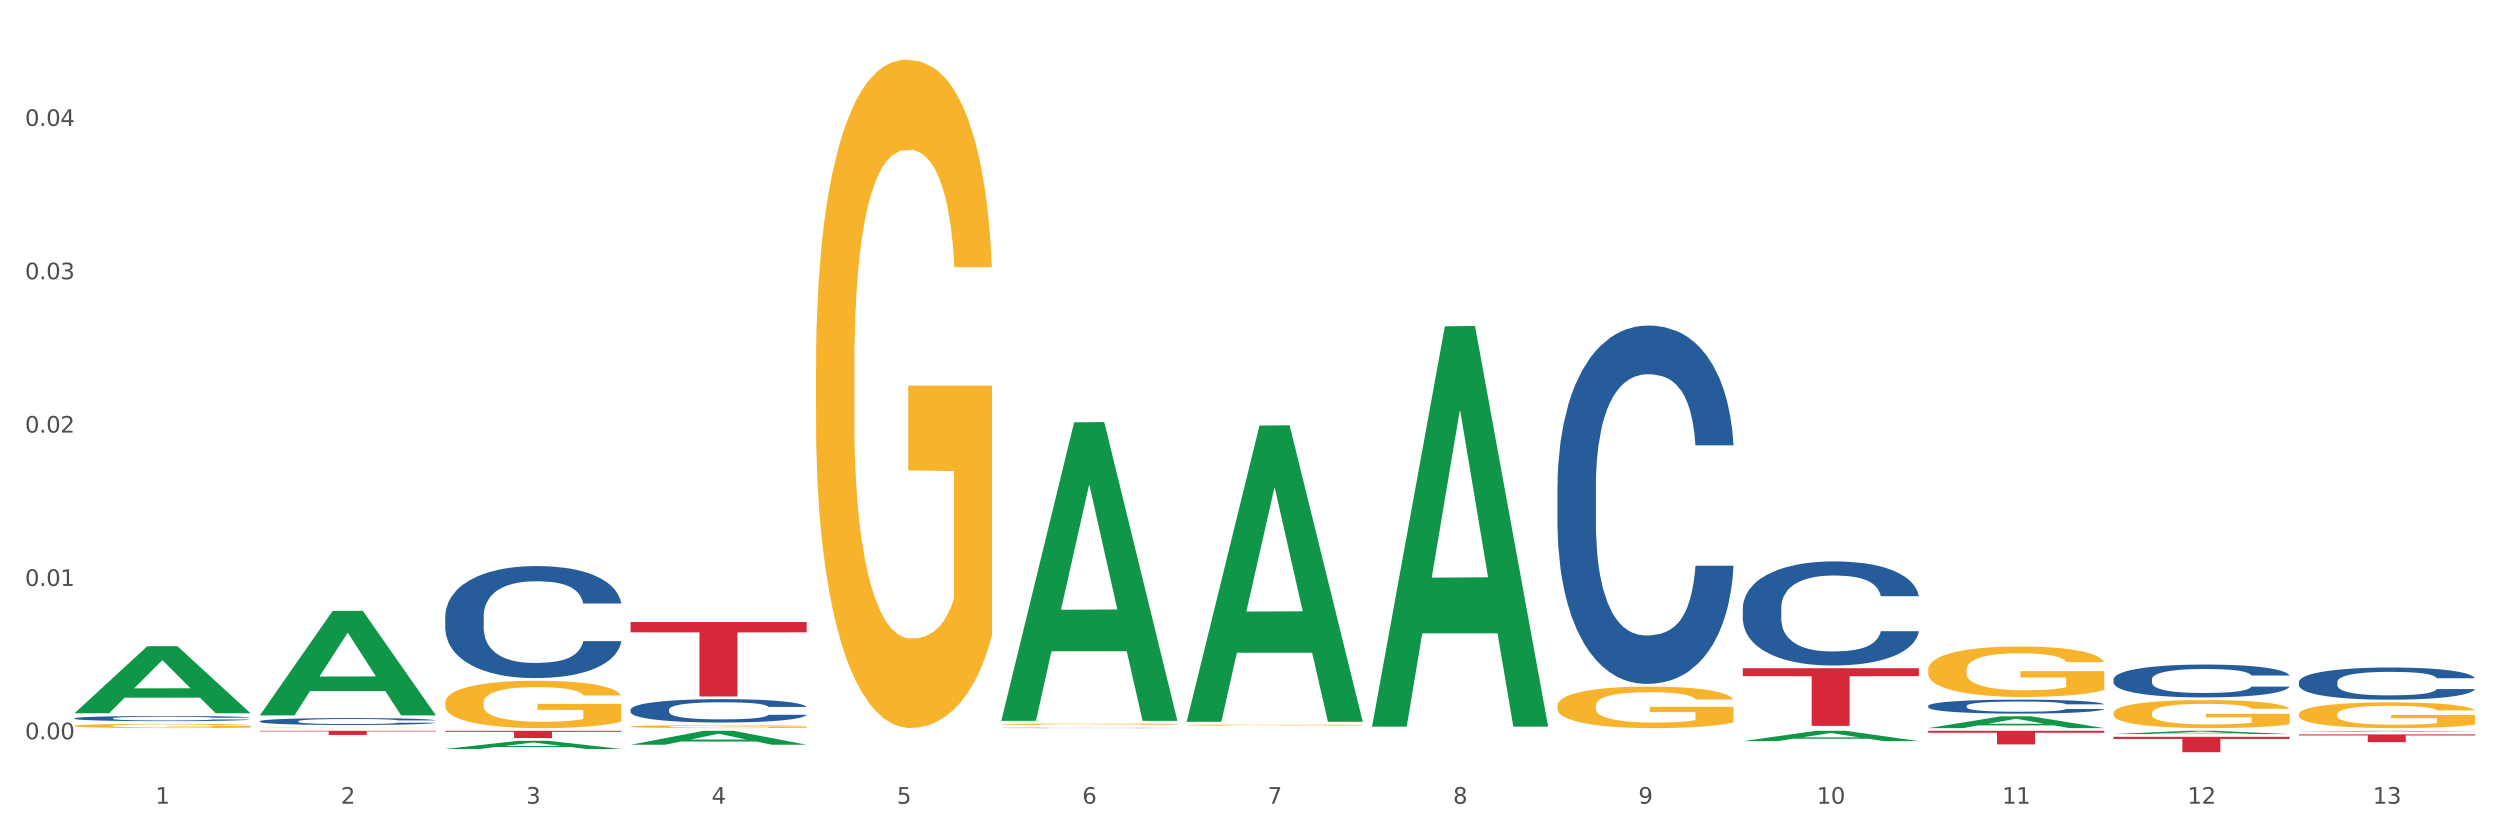 <?xml version="1.0" encoding="utf-8" standalone="no"?>
<!DOCTYPE svg PUBLIC "-//W3C//DTD SVG 1.1//EN"
  "http://www.w3.org/Graphics/SVG/1.1/DTD/svg11.dtd">
<svg xmlns:xlink="http://www.w3.org/1999/xlink" width="1080pt" height="360pt" viewBox="0 0 1080 360" xmlns="http://www.w3.org/2000/svg" version="1.1">
 <rect x="0" y="0" width="1080" height="360" fill="#333333" stroke="none"/>
 <defs>
  <style type="text/css">*{stroke-linejoin: round; stroke-linecap: butt}</style>
 </defs>
 <g id="figure_1">
  <g id="patch_1">
   <path d="M 0 360 
L 1080 360 
L 1080 0 
L 0 0 
z
" style="fill: #ffffff; stroke: #ffffff; stroke-linejoin: miter"/>
  </g>
  <g id="axes_1">
   <g id="matplotlib.axis_1">
    <g id="xtick_1">
     <g id="text_1">
      <!-- 1 -->
      <g style="fill: #4d4d4d" transform="translate(67.159 347.204) scale(0.096 -0.096)">
       <defs>
        <path id="DejaVuSans-31" d="M 794 531 
L 1825 531 
L 1825 4091 
L 703 3866 
L 703 4441 
L 1819 4666 
L 2450 4666 
L 2450 531 
L 3481 531 
L 3481 0 
L 794 0 
L 794 531 
z
" transform="scale(0.016)"/>
       </defs>
       <use xlink:href="#DejaVuSans-31"/>
      </g>
     </g>
    </g>
    <g id="xtick_2">
     <g id="text_2">
      <!-- 2 -->
      <g style="fill: #4d4d4d" transform="translate(147.238 347.204) scale(0.096 -0.096)">
       <defs>
        <path id="DejaVuSans-32" d="M 1228 531 
L 3431 531 
L 3431 0 
L 469 0 
L 469 531 
Q 828 903 1448 1529 
Q 2069 2156 2228 2338 
Q 2531 2678 2651 2914 
Q 2772 3150 2772 3378 
Q 2772 3750 2511 3984 
Q 2250 4219 1831 4219 
Q 1534 4219 1204 4116 
Q 875 4013 500 3803 
L 500 4441 
Q 881 4594 1212 4672 
Q 1544 4750 1819 4750 
Q 2544 4750 2975 4387 
Q 3406 4025 3406 3419 
Q 3406 3131 3298 2873 
Q 3191 2616 2906 2266 
Q 2828 2175 2409 1742 
Q 1991 1309 1228 531 
z
" transform="scale(0.016)"/>
       </defs>
       <use xlink:href="#DejaVuSans-32"/>
      </g>
     </g>
    </g>
    <g id="xtick_3">
     <g id="text_3">
      <!-- 3 -->
      <g style="fill: #4d4d4d" transform="translate(227.317 347.204) scale(0.096 -0.096)">
       <defs>
        <path id="DejaVuSans-33" d="M 2597 2516 
Q 3050 2419 3304 2112 
Q 3559 1806 3559 1356 
Q 3559 666 3084 287 
Q 2609 -91 1734 -91 
Q 1441 -91 1130 -33 
Q 819 25 488 141 
L 488 750 
Q 750 597 1062 519 
Q 1375 441 1716 441 
Q 2309 441 2620 675 
Q 2931 909 2931 1356 
Q 2931 1769 2642 2001 
Q 2353 2234 1838 2234 
L 1294 2234 
L 1294 2753 
L 1863 2753 
Q 2328 2753 2575 2939 
Q 2822 3125 2822 3475 
Q 2822 3834 2567 4026 
Q 2313 4219 1838 4219 
Q 1578 4219 1281 4162 
Q 984 4106 628 3988 
L 628 4550 
Q 988 4650 1302 4700 
Q 1616 4750 1894 4750 
Q 2613 4750 3031 4423 
Q 3450 4097 3450 3541 
Q 3450 3153 3228 2886 
Q 3006 2619 2597 2516 
z
" transform="scale(0.016)"/>
       </defs>
       <use xlink:href="#DejaVuSans-33"/>
      </g>
     </g>
    </g>
    <g id="xtick_4">
     <g id="text_4">
      <!-- 4 -->
      <g style="fill: #4d4d4d" transform="translate(307.396 347.204) scale(0.096 -0.096)">
       <defs>
        <path id="DejaVuSans-34" d="M 2419 4116 
L 825 1625 
L 2419 1625 
L 2419 4116 
z
M 2253 4666 
L 3047 4666 
L 3047 1625 
L 3713 1625 
L 3713 1100 
L 3047 1100 
L 3047 0 
L 2419 0 
L 2419 1100 
L 313 1100 
L 313 1709 
L 2253 4666 
z
" transform="scale(0.016)"/>
       </defs>
       <use xlink:href="#DejaVuSans-34"/>
      </g>
     </g>
    </g>
    <g id="xtick_5">
     <g id="text_5">
      <!-- 5 -->
      <g style="fill: #4d4d4d" transform="translate(387.475 347.204) scale(0.096 -0.096)">
       <defs>
        <path id="DejaVuSans-35" d="M 691 4666 
L 3169 4666 
L 3169 4134 
L 1269 4134 
L 1269 2991 
Q 1406 3038 1543 3061 
Q 1681 3084 1819 3084 
Q 2600 3084 3056 2656 
Q 3513 2228 3513 1497 
Q 3513 744 3044 326 
Q 2575 -91 1722 -91 
Q 1428 -91 1123 -41 
Q 819 9 494 109 
L 494 744 
Q 775 591 1075 516 
Q 1375 441 1709 441 
Q 2250 441 2565 725 
Q 2881 1009 2881 1497 
Q 2881 1984 2565 2268 
Q 2250 2553 1709 2553 
Q 1456 2553 1204 2497 
Q 953 2441 691 2322 
L 691 4666 
z
" transform="scale(0.016)"/>
       </defs>
       <use xlink:href="#DejaVuSans-35"/>
      </g>
     </g>
    </g>
    <g id="xtick_6">
     <g id="text_6">
      <!-- 6 -->
      <g style="fill: #4d4d4d" transform="translate(467.554 347.204) scale(0.096 -0.096)">
       <defs>
        <path id="DejaVuSans-36" d="M 2113 2584 
Q 1688 2584 1439 2293 
Q 1191 2003 1191 1497 
Q 1191 994 1439 701 
Q 1688 409 2113 409 
Q 2538 409 2786 701 
Q 3034 994 3034 1497 
Q 3034 2003 2786 2293 
Q 2538 2584 2113 2584 
z
M 3366 4563 
L 3366 3988 
Q 3128 4100 2886 4159 
Q 2644 4219 2406 4219 
Q 1781 4219 1451 3797 
Q 1122 3375 1075 2522 
Q 1259 2794 1537 2939 
Q 1816 3084 2150 3084 
Q 2853 3084 3261 2657 
Q 3669 2231 3669 1497 
Q 3669 778 3244 343 
Q 2819 -91 2113 -91 
Q 1303 -91 875 529 
Q 447 1150 447 2328 
Q 447 3434 972 4092 
Q 1497 4750 2381 4750 
Q 2619 4750 2861 4703 
Q 3103 4656 3366 4563 
z
" transform="scale(0.016)"/>
       </defs>
       <use xlink:href="#DejaVuSans-36"/>
      </g>
     </g>
    </g>
    <g id="xtick_7">
     <g id="text_7">
      <!-- 7 -->
      <g style="fill: #4d4d4d" transform="translate(547.634 347.204) scale(0.096 -0.096)">
       <defs>
        <path id="DejaVuSans-37" d="M 525 4666 
L 3525 4666 
L 3525 4397 
L 1831 0 
L 1172 0 
L 2766 4134 
L 525 4134 
L 525 4666 
z
" transform="scale(0.016)"/>
       </defs>
       <use xlink:href="#DejaVuSans-37"/>
      </g>
     </g>
    </g>
    <g id="xtick_8">
     <g id="text_8">
      <!-- 8 -->
      <g style="fill: #4d4d4d" transform="translate(627.713 347.204) scale(0.096 -0.096)">
       <defs>
        <path id="DejaVuSans-38" d="M 2034 2216 
Q 1584 2216 1326 1975 
Q 1069 1734 1069 1313 
Q 1069 891 1326 650 
Q 1584 409 2034 409 
Q 2484 409 2743 651 
Q 3003 894 3003 1313 
Q 3003 1734 2745 1975 
Q 2488 2216 2034 2216 
z
M 1403 2484 
Q 997 2584 770 2862 
Q 544 3141 544 3541 
Q 544 4100 942 4425 
Q 1341 4750 2034 4750 
Q 2731 4750 3128 4425 
Q 3525 4100 3525 3541 
Q 3525 3141 3298 2862 
Q 3072 2584 2669 2484 
Q 3125 2378 3379 2068 
Q 3634 1759 3634 1313 
Q 3634 634 3220 271 
Q 2806 -91 2034 -91 
Q 1263 -91 848 271 
Q 434 634 434 1313 
Q 434 1759 690 2068 
Q 947 2378 1403 2484 
z
M 1172 3481 
Q 1172 3119 1398 2916 
Q 1625 2713 2034 2713 
Q 2441 2713 2670 2916 
Q 2900 3119 2900 3481 
Q 2900 3844 2670 4047 
Q 2441 4250 2034 4250 
Q 1625 4250 1398 4047 
Q 1172 3844 1172 3481 
z
" transform="scale(0.016)"/>
       </defs>
       <use xlink:href="#DejaVuSans-38"/>
      </g>
     </g>
    </g>
    <g id="xtick_9">
     <g id="text_9">
      <!-- 9 -->
      <g style="fill: #4d4d4d" transform="translate(707.792 347.204) scale(0.096 -0.096)">
       <defs>
        <path id="DejaVuSans-39" d="M 703 97 
L 703 672 
Q 941 559 1184 500 
Q 1428 441 1663 441 
Q 2288 441 2617 861 
Q 2947 1281 2994 2138 
Q 2813 1869 2534 1725 
Q 2256 1581 1919 1581 
Q 1219 1581 811 2004 
Q 403 2428 403 3163 
Q 403 3881 828 4315 
Q 1253 4750 1959 4750 
Q 2769 4750 3195 4129 
Q 3622 3509 3622 2328 
Q 3622 1225 3098 567 
Q 2575 -91 1691 -91 
Q 1453 -91 1209 -44 
Q 966 3 703 97 
z
M 1959 2075 
Q 2384 2075 2632 2365 
Q 2881 2656 2881 3163 
Q 2881 3666 2632 3958 
Q 2384 4250 1959 4250 
Q 1534 4250 1286 3958 
Q 1038 3666 1038 3163 
Q 1038 2656 1286 2365 
Q 1534 2075 1959 2075 
z
" transform="scale(0.016)"/>
       </defs>
       <use xlink:href="#DejaVuSans-39"/>
      </g>
     </g>
    </g>
    <g id="xtick_10">
     <g id="text_10">
      <!-- 10 -->
      <g style="fill: #4d4d4d" transform="translate(784.817 347.204) scale(0.096 -0.096)">
       <defs>
        <path id="DejaVuSans-30" d="M 2034 4250 
Q 1547 4250 1301 3770 
Q 1056 3291 1056 2328 
Q 1056 1369 1301 889 
Q 1547 409 2034 409 
Q 2525 409 2770 889 
Q 3016 1369 3016 2328 
Q 3016 3291 2770 3770 
Q 2525 4250 2034 4250 
z
M 2034 4750 
Q 2819 4750 3233 4129 
Q 3647 3509 3647 2328 
Q 3647 1150 3233 529 
Q 2819 -91 2034 -91 
Q 1250 -91 836 529 
Q 422 1150 422 2328 
Q 422 3509 836 4129 
Q 1250 4750 2034 4750 
z
" transform="scale(0.016)"/>
       </defs>
       <use xlink:href="#DejaVuSans-31"/>
       <use xlink:href="#DejaVuSans-30" transform="translate(63.623 0)"/>
      </g>
     </g>
    </g>
    <g id="xtick_11">
     <g id="text_11">
      <!-- 11 -->
      <g style="fill: #4d4d4d" transform="translate(864.896 347.204) scale(0.096 -0.096)">
       <use xlink:href="#DejaVuSans-31"/>
       <use xlink:href="#DejaVuSans-31" transform="translate(63.623 0)"/>
      </g>
     </g>
    </g>
    <g id="xtick_12">
     <g id="text_12">
      <!-- 12 -->
      <g style="fill: #4d4d4d" transform="translate(944.975 347.204) scale(0.096 -0.096)">
       <use xlink:href="#DejaVuSans-31"/>
       <use xlink:href="#DejaVuSans-32" transform="translate(63.623 0)"/>
      </g>
     </g>
    </g>
    <g id="xtick_13">
     <g id="text_13">
      <!-- 13 -->
      <g style="fill: #4d4d4d" transform="translate(1025.054 347.204) scale(0.096 -0.096)">
       <use xlink:href="#DejaVuSans-31"/>
       <use xlink:href="#DejaVuSans-33" transform="translate(63.623 0)"/>
      </g>
     </g>
    </g>
    <g id="xtick_14"/>
    <g id="xtick_15"/>
    <g id="xtick_16"/>
    <g id="xtick_17"/>
    <g id="xtick_18"/>
    <g id="xtick_19"/>
    <g id="xtick_20"/>
    <g id="xtick_21"/>
    <g id="xtick_22"/>
    <g id="xtick_23"/>
    <g id="xtick_24"/>
    <g id="xtick_25"/>
   </g>
   <g id="matplotlib.axis_2">
    <g id="ytick_1">
     <g id="text_14">
      <!-- 0.00 -->
      <g style="fill: #4d4d4d" transform="translate(10.8 319.36) scale(0.096 -0.096)">
       <defs>
        <path id="DejaVuSans-2e" d="M 684 794 
L 1344 794 
L 1344 0 
L 684 0 
L 684 794 
z
" transform="scale(0.016)"/>
       </defs>
       <use xlink:href="#DejaVuSans-30"/>
       <use xlink:href="#DejaVuSans-2e" transform="translate(63.623 0)"/>
       <use xlink:href="#DejaVuSans-30" transform="translate(95.41 0)"/>
       <use xlink:href="#DejaVuSans-30" transform="translate(159.033 0)"/>
      </g>
     </g>
    </g>
    <g id="ytick_2">
     <g id="text_15">
      <!-- 0.01 -->
      <g style="fill: #4d4d4d" transform="translate(10.8 253.123) scale(0.096 -0.096)">
       <use xlink:href="#DejaVuSans-30"/>
       <use xlink:href="#DejaVuSans-2e" transform="translate(63.623 0)"/>
       <use xlink:href="#DejaVuSans-30" transform="translate(95.41 0)"/>
       <use xlink:href="#DejaVuSans-31" transform="translate(159.033 0)"/>
      </g>
     </g>
    </g>
    <g id="ytick_3">
     <g id="text_16">
      <!-- 0.02 -->
      <g style="fill: #4d4d4d" transform="translate(10.8 186.886) scale(0.096 -0.096)">
       <use xlink:href="#DejaVuSans-30"/>
       <use xlink:href="#DejaVuSans-2e" transform="translate(63.623 0)"/>
       <use xlink:href="#DejaVuSans-30" transform="translate(95.41 0)"/>
       <use xlink:href="#DejaVuSans-32" transform="translate(159.033 0)"/>
      </g>
     </g>
    </g>
    <g id="ytick_4">
     <g id="text_17">
      <!-- 0.03 -->
      <g style="fill: #4d4d4d" transform="translate(10.8 120.649) scale(0.096 -0.096)">
       <use xlink:href="#DejaVuSans-30"/>
       <use xlink:href="#DejaVuSans-2e" transform="translate(63.623 0)"/>
       <use xlink:href="#DejaVuSans-30" transform="translate(95.41 0)"/>
       <use xlink:href="#DejaVuSans-33" transform="translate(159.033 0)"/>
      </g>
     </g>
    </g>
    <g id="ytick_5">
     <g id="text_18">
      <!-- 0.04 -->
      <g style="fill: #4d4d4d" transform="translate(10.8 54.411) scale(0.096 -0.096)">
       <use xlink:href="#DejaVuSans-30"/>
       <use xlink:href="#DejaVuSans-2e" transform="translate(63.623 0)"/>
       <use xlink:href="#DejaVuSans-30" transform="translate(95.41 0)"/>
       <use xlink:href="#DejaVuSans-34" transform="translate(159.033 0)"/>
      </g>
     </g>
    </g>
    <g id="ytick_6"/>
    <g id="ytick_7"/>
    <g id="ytick_8"/>
    <g id="ytick_9"/>
    <g id="ytick_10"/>
   </g>
   <g id="PolyCollection_1">
    <path d="M 32.175 308.087 
L 32.253 308.06 
L 63.625 279.175 
L 76.644 279.148 
L 108.25 308.141 
L 93.192 308.141 
L 86.369 301.39 
L 53.978 301.39 
L 53.743 301.499 
L 47.155 308.141 
L 32.175 308.141 
L 32.175 308.087 
L 58.056 297.361 
L 82.291 297.334 
L 70.291 285.328 
L 70.134 285.273 
L 69.977 285.355 
L 57.978 297.334 
L 58.056 297.361 
L 32.175 308.087 
z
" clip-path="url(#p7993801b5e)" style="fill: #109648"/>
    <path d="M 432.571 314.459 
L 432.661 314.458 
L 432.661 314.454 
L 432.93 314.448 
L 433.92 314.437 
L 435.179 314.429 
L 437.337 314.419 
L 438.506 314.415 
L 440.034 314.41 
L 443.182 314.403 
L 446.779 314.397 
L 449.297 314.393 
L 451.185 314.391 
L 455.411 314.387 
L 457.839 314.385 
L 460.357 314.384 
L 462.515 314.383 
L 466.112 314.382 
L 468.99 314.381 
L 472.317 314.381 
L 475.105 314.381 
L 478.791 314.382 
L 484.187 314.384 
L 486.255 314.385 
L 489.043 314.387 
L 491.92 314.389 
L 494.258 314.392 
L 496.956 314.396 
L 499.744 314.4 
L 502.441 314.406 
L 504.33 314.412 
L 505.858 314.418 
L 507.207 314.425 
L 508.196 314.432 
L 508.646 314.439 
L 492.19 314.439 
L 491.74 314.433 
L 490.841 314.427 
L 489.942 314.422 
L 488.953 314.419 
L 487.424 314.415 
L 486.075 314.413 
L 483.827 314.41 
L 481.759 314.408 
L 480.05 314.407 
L 477.982 314.406 
L 473.576 314.405 
L 470.429 314.405 
L 468.45 314.405 
L 466.022 314.406 
L 463.954 314.407 
L 461.526 314.409 
L 459.638 314.411 
L 457.749 314.414 
L 456.67 314.415 
L 455.052 314.419 
L 453.973 314.422 
L 452.534 314.427 
L 451.724 314.43 
L 450.286 314.439 
L 449.656 314.446 
L 449.386 314.45 
L 449.207 314.455 
L 449.207 314.48 
L 449.746 314.491 
L 450.196 314.495 
L 450.915 314.501 
L 452.264 314.508 
L 454.242 314.514 
L 456.311 314.519 
L 458.019 314.522 
L 459.638 314.524 
L 461.256 314.526 
L 463.235 314.528 
L 464.853 314.529 
L 467.281 314.53 
L 470.159 314.53 
L 472.407 314.53 
L 476.993 314.529 
L 479.061 314.529 
L 481.039 314.527 
L 483.198 314.526 
L 484.906 314.524 
L 485.895 314.522 
L 487.514 314.519 
L 488.773 314.516 
L 489.852 314.513 
L 490.571 314.51 
L 491.381 314.505 
L 492.01 314.499 
L 492.19 314.497 
L 508.646 314.497 
L 508.286 314.502 
L 507.657 314.508 
L 506.398 314.515 
L 505.409 314.519 
L 503.88 314.525 
L 502.261 314.529 
L 500.013 314.534 
L 497.945 314.537 
L 495.787 314.541 
L 493.449 314.543 
L 489.222 314.547 
L 487.694 314.548 
L 484.457 314.55 
L 481.939 314.551 
L 478.252 314.553 
L 474.475 314.553 
L 470.518 314.553 
L 467.011 314.553 
L 463.145 314.552 
L 460.717 314.551 
L 458.019 314.55 
L 454.872 314.548 
L 451.904 314.545 
L 449.117 314.542 
L 446.509 314.538 
L 444.081 314.534 
L 440.934 314.527 
L 438.596 314.521 
L 436.887 314.515 
L 435.718 314.509 
L 434.549 314.503 
L 433.92 314.498 
L 432.93 314.487 
L 432.571 314.477 
L 432.571 314.459 
z
" clip-path="url(#p7993801b5e)" style="fill: #255c99"/>
    <path d="M 272.412 306.565 
L 272.502 306.556 
L 272.502 306.298 
L 272.772 305.948 
L 273.761 305.303 
L 275.02 304.814 
L 277.178 304.243 
L 278.347 304.003 
L 279.876 303.736 
L 283.023 303.303 
L 286.62 302.934 
L 289.138 302.731 
L 291.027 302.602 
L 295.253 302.372 
L 297.681 302.27 
L 300.199 302.187 
L 302.357 302.132 
L 305.954 302.068 
L 308.831 302.04 
L 312.159 302.031 
L 314.946 302.04 
L 318.633 302.077 
L 324.028 302.187 
L 326.097 302.252 
L 328.884 302.362 
L 331.762 302.51 
L 334.1 302.657 
L 336.798 302.869 
L 339.585 303.146 
L 342.283 303.496 
L 344.171 303.819 
L 345.7 304.16 
L 347.049 304.574 
L 348.038 305.026 
L 348.488 305.404 
L 332.032 305.404 
L 331.582 305.063 
L 330.683 304.694 
L 329.784 304.445 
L 328.794 304.243 
L 327.266 304.012 
L 325.917 303.865 
L 323.669 303.69 
L 321.601 303.579 
L 319.892 303.515 
L 317.824 303.459 
L 313.418 303.404 
L 310.27 303.404 
L 308.292 303.422 
L 305.864 303.468 
L 303.796 303.533 
L 301.368 303.644 
L 299.479 303.763 
L 297.591 303.92 
L 296.512 304.031 
L 294.893 304.233 
L 293.814 304.399 
L 292.375 304.685 
L 291.566 304.888 
L 290.127 305.413 
L 289.498 305.8 
L 289.228 306.067 
L 289.048 306.362 
L 289.048 307.8 
L 289.588 308.445 
L 290.037 308.722 
L 290.757 309.035 
L 292.106 309.441 
L 294.084 309.837 
L 296.152 310.123 
L 297.861 310.298 
L 299.479 310.427 
L 301.098 310.528 
L 303.076 310.62 
L 304.695 310.676 
L 307.123 310.731 
L 310 310.759 
L 312.249 310.759 
L 316.835 310.713 
L 318.903 310.667 
L 320.881 310.602 
L 323.039 310.501 
L 324.748 310.39 
L 325.737 310.307 
L 327.356 310.132 
L 328.615 309.948 
L 329.694 309.736 
L 330.413 309.551 
L 331.222 309.275 
L 331.852 308.961 
L 332.032 308.796 
L 348.488 308.796 
L 348.128 309.127 
L 347.498 309.45 
L 346.24 309.883 
L 345.25 310.132 
L 343.722 310.436 
L 342.103 310.694 
L 339.855 310.98 
L 337.787 311.192 
L 335.629 311.376 
L 333.291 311.542 
L 329.064 311.772 
L 327.535 311.837 
L 324.298 311.948 
L 321.78 312.012 
L 318.094 312.077 
L 314.317 312.114 
L 310.36 312.123 
L 306.853 312.104 
L 302.986 312.049 
L 300.558 311.994 
L 297.861 311.911 
L 294.713 311.782 
L 291.746 311.625 
L 288.958 311.441 
L 286.351 311.229 
L 283.923 310.989 
L 280.775 310.593 
L 278.437 310.206 
L 276.729 309.846 
L 275.56 309.542 
L 274.391 309.155 
L 273.761 308.888 
L 272.772 308.243 
L 272.412 307.644 
L 272.412 306.565 
z
" clip-path="url(#p7993801b5e)" style="fill: #255c99"/>
    <path d="M 192.333 266.282 
L 192.423 266.238 
L 192.423 265.001 
L 192.693 263.321 
L 193.682 260.228 
L 194.941 257.886 
L 197.099 255.146 
L 198.268 253.997 
L 199.797 252.715 
L 202.944 250.638 
L 206.541 248.871 
L 209.059 247.899 
L 210.947 247.28 
L 215.174 246.175 
L 217.602 245.689 
L 220.12 245.291 
L 222.278 245.026 
L 225.875 244.717 
L 228.752 244.584 
L 232.079 244.54 
L 234.867 244.584 
L 238.554 244.761 
L 243.949 245.291 
L 246.018 245.601 
L 248.805 246.131 
L 251.683 246.838 
L 254.021 247.545 
L 256.718 248.562 
L 259.506 249.887 
L 262.204 251.567 
L 264.092 253.113 
L 265.621 254.748 
L 266.97 256.737 
L 267.959 258.902 
L 268.408 260.714 
L 251.953 260.714 
L 251.503 259.079 
L 250.604 257.311 
L 249.704 256.118 
L 248.715 255.146 
L 247.187 254.041 
L 245.838 253.334 
L 243.59 252.495 
L 241.521 251.964 
L 239.813 251.655 
L 237.745 251.39 
L 233.338 251.125 
L 230.191 251.125 
L 228.213 251.213 
L 225.785 251.434 
L 223.717 251.743 
L 221.289 252.274 
L 219.4 252.848 
L 217.512 253.599 
L 216.433 254.13 
L 214.814 255.102 
L 213.735 255.897 
L 212.296 257.267 
L 211.487 258.239 
L 210.048 260.758 
L 209.419 262.614 
L 209.149 263.896 
L 208.969 265.31 
L 208.969 272.204 
L 209.509 275.297 
L 209.958 276.623 
L 210.678 278.125 
L 212.027 280.07 
L 214.005 281.97 
L 216.073 283.34 
L 217.782 284.18 
L 219.4 284.798 
L 221.019 285.284 
L 222.997 285.726 
L 224.616 285.991 
L 227.044 286.257 
L 229.921 286.389 
L 232.169 286.389 
L 236.755 286.168 
L 238.824 285.947 
L 240.802 285.638 
L 242.96 285.152 
L 244.669 284.622 
L 245.658 284.224 
L 247.276 283.384 
L 248.535 282.5 
L 249.615 281.484 
L 250.334 280.6 
L 251.143 279.274 
L 251.773 277.772 
L 251.953 276.976 
L 268.408 276.976 
L 268.049 278.567 
L 267.419 280.114 
L 266.16 282.191 
L 265.171 283.384 
L 263.643 284.842 
L 262.024 286.08 
L 259.776 287.45 
L 257.708 288.466 
L 255.549 289.35 
L 253.211 290.145 
L 248.985 291.25 
L 247.456 291.56 
L 244.219 292.09 
L 241.701 292.399 
L 238.014 292.709 
L 234.238 292.885 
L 230.281 292.929 
L 226.774 292.841 
L 222.907 292.576 
L 220.479 292.311 
L 217.782 291.913 
L 214.634 291.294 
L 211.667 290.543 
L 208.879 289.659 
L 206.271 288.643 
L 203.843 287.494 
L 200.696 285.594 
L 198.358 283.738 
L 196.65 282.014 
L 195.481 280.556 
L 194.312 278.7 
L 193.682 277.418 
L 192.693 274.325 
L 192.333 271.453 
L 192.333 266.282 
z
" clip-path="url(#p7993801b5e)" style="fill: #255c99"/>
    <path d="M 112.254 311.554 
L 112.344 311.551 
L 112.344 311.475 
L 112.614 311.371 
L 113.603 311.18 
L 114.862 311.035 
L 117.02 310.866 
L 118.189 310.795 
L 119.718 310.716 
L 122.865 310.587 
L 126.462 310.478 
L 128.98 310.418 
L 130.868 310.38 
L 135.095 310.311 
L 137.523 310.281 
L 140.04 310.257 
L 142.199 310.24 
L 145.796 310.221 
L 148.673 310.213 
L 152 310.21 
L 154.788 310.213 
L 158.475 310.224 
L 163.87 310.257 
L 165.938 310.276 
L 168.726 310.309 
L 171.604 310.352 
L 173.942 310.396 
L 176.639 310.459 
L 179.427 310.541 
L 182.125 310.645 
L 184.013 310.74 
L 185.542 310.841 
L 186.891 310.964 
L 187.88 311.098 
L 188.329 311.21 
L 171.873 311.21 
L 171.424 311.109 
L 170.525 311 
L 169.625 310.926 
L 168.636 310.866 
L 167.107 310.798 
L 165.759 310.754 
L 163.51 310.702 
L 161.442 310.669 
L 159.734 310.65 
L 157.665 310.634 
L 153.259 310.617 
L 150.112 310.617 
L 148.134 310.623 
L 145.706 310.637 
L 143.637 310.656 
L 141.209 310.688 
L 139.321 310.724 
L 137.433 310.77 
L 136.354 310.803 
L 134.735 310.863 
L 133.656 310.912 
L 132.217 310.997 
L 131.408 311.057 
L 129.969 311.213 
L 129.34 311.327 
L 129.07 311.407 
L 128.89 311.494 
L 128.89 311.92 
L 129.43 312.111 
L 129.879 312.193 
L 130.599 312.286 
L 131.947 312.406 
L 133.926 312.524 
L 135.994 312.608 
L 137.702 312.66 
L 139.321 312.699 
L 140.94 312.729 
L 142.918 312.756 
L 144.537 312.772 
L 146.965 312.789 
L 149.842 312.797 
L 152.09 312.797 
L 156.676 312.783 
L 158.745 312.77 
L 160.723 312.75 
L 162.881 312.72 
L 164.59 312.688 
L 165.579 312.663 
L 167.197 312.611 
L 168.456 312.557 
L 169.535 312.494 
L 170.255 312.439 
L 171.064 312.357 
L 171.694 312.264 
L 171.873 312.215 
L 188.329 312.215 
L 187.97 312.313 
L 187.34 312.409 
L 186.081 312.537 
L 185.092 312.611 
L 183.563 312.701 
L 181.945 312.778 
L 179.697 312.862 
L 177.628 312.925 
L 175.47 312.98 
L 173.132 313.029 
L 168.906 313.097 
L 167.377 313.116 
L 164.14 313.149 
L 161.622 313.168 
L 157.935 313.187 
L 154.158 313.198 
L 150.202 313.201 
L 146.695 313.196 
L 142.828 313.179 
L 140.4 313.163 
L 137.702 313.138 
L 134.555 313.1 
L 131.588 313.054 
L 128.8 312.999 
L 126.192 312.936 
L 123.764 312.865 
L 120.617 312.748 
L 118.279 312.633 
L 116.57 312.526 
L 115.401 312.436 
L 114.232 312.322 
L 113.603 312.242 
L 112.614 312.051 
L 112.254 311.874 
L 112.254 311.554 
z
" clip-path="url(#p7993801b5e)" style="fill: #255c99"/>
    <path d="M 32.175 310.307 
L 32.265 310.305 
L 32.265 310.248 
L 32.535 310.17 
L 33.524 310.027 
L 34.783 309.919 
L 36.941 309.792 
L 38.11 309.739 
L 39.639 309.68 
L 42.786 309.583 
L 46.383 309.502 
L 48.901 309.457 
L 50.789 309.428 
L 55.016 309.377 
L 57.443 309.354 
L 59.961 309.336 
L 62.119 309.324 
L 65.716 309.309 
L 68.594 309.303 
L 71.921 309.301 
L 74.709 309.303 
L 78.396 309.311 
L 83.791 309.336 
L 85.859 309.35 
L 88.647 309.375 
L 91.524 309.408 
L 93.862 309.44 
L 96.56 309.487 
L 99.348 309.549 
L 102.045 309.626 
L 103.934 309.698 
L 105.463 309.774 
L 106.811 309.866 
L 107.801 309.966 
L 108.25 310.05 
L 91.794 310.05 
L 91.345 309.974 
L 90.445 309.892 
L 89.546 309.837 
L 88.557 309.792 
L 87.028 309.741 
L 85.679 309.708 
L 83.431 309.669 
L 81.363 309.645 
L 79.655 309.63 
L 77.586 309.618 
L 73.18 309.606 
L 70.033 309.606 
L 68.054 309.61 
L 65.627 309.62 
L 63.558 309.635 
L 61.13 309.659 
L 59.242 309.686 
L 57.354 309.72 
L 56.274 309.745 
L 54.656 309.79 
L 53.577 309.827 
L 52.138 309.89 
L 51.329 309.935 
L 49.89 310.052 
L 49.26 310.138 
L 48.991 310.197 
L 48.811 310.262 
L 48.811 310.581 
L 49.35 310.724 
L 49.8 310.786 
L 50.519 310.855 
L 51.868 310.945 
L 53.847 311.033 
L 55.915 311.096 
L 57.623 311.135 
L 59.242 311.164 
L 60.861 311.186 
L 62.839 311.207 
L 64.457 311.219 
L 66.885 311.231 
L 69.763 311.238 
L 72.011 311.238 
L 76.597 311.227 
L 78.665 311.217 
L 80.644 311.203 
L 82.802 311.18 
L 84.51 311.156 
L 85.5 311.137 
L 87.118 311.098 
L 88.377 311.058 
L 89.456 311.011 
L 90.176 310.97 
L 90.985 310.908 
L 91.614 310.839 
L 91.794 310.802 
L 108.25 310.802 
L 107.89 310.876 
L 107.261 310.947 
L 106.002 311.043 
L 105.013 311.098 
L 103.484 311.166 
L 101.866 311.223 
L 99.618 311.287 
L 97.549 311.334 
L 95.391 311.375 
L 93.053 311.411 
L 88.827 311.462 
L 87.298 311.477 
L 84.061 311.501 
L 81.543 311.516 
L 77.856 311.53 
L 74.079 311.538 
L 70.123 311.54 
L 66.616 311.536 
L 62.749 311.524 
L 60.321 311.512 
L 57.623 311.493 
L 54.476 311.464 
L 51.509 311.43 
L 48.721 311.389 
L 46.113 311.342 
L 43.685 311.289 
L 40.538 311.201 
L 38.2 311.115 
L 36.491 311.035 
L 35.322 310.968 
L 34.153 310.882 
L 33.524 310.822 
L 32.535 310.679 
L 32.175 310.546 
L 32.175 310.307 
z
" clip-path="url(#p7993801b5e)" style="fill: #255c99"/>
    <path d="M 32.175 313.555 
L 32.265 313.553 
L 32.265 313.492 
L 32.444 313.44 
L 33.343 313.313 
L 34.69 313.208 
L 35.678 313.153 
L 36.666 313.107 
L 37.833 313.061 
L 39.271 313.014 
L 41.875 312.945 
L 43.492 312.909 
L 45.468 312.872 
L 49.061 312.818 
L 51.665 312.788 
L 54.36 312.762 
L 58.761 312.732 
L 61.635 312.719 
L 64.689 312.708 
L 68.371 312.702 
L 71.156 312.7 
L 77.263 312.705 
L 82.473 312.72 
L 84.988 312.732 
L 88.221 312.752 
L 89.927 312.766 
L 92.712 312.793 
L 95.586 312.828 
L 97.562 312.859 
L 100.526 312.916 
L 102.771 312.974 
L 104.837 313.045 
L 105.915 313.094 
L 106.723 313.139 
L 107.442 313.192 
L 108.16 313.274 
L 91.993 313.274 
L 91.365 313.215 
L 90.377 313.159 
L 88.939 313.105 
L 87.682 313.072 
L 85.526 313.029 
L 83.55 313.002 
L 81.485 312.982 
L 78.97 312.965 
L 76.994 312.957 
L 74.209 312.95 
L 68.731 312.952 
L 65.048 312.965 
L 62.533 312.982 
L 60.917 312.997 
L 59.479 313.014 
L 57.863 313.038 
L 55.977 313.073 
L 54.629 313.105 
L 53.282 313.146 
L 52.204 313.186 
L 51.216 313.234 
L 50.408 313.284 
L 49.779 313.337 
L 49.24 313.401 
L 48.791 313.507 
L 48.791 313.739 
L 48.971 313.791 
L 49.42 313.86 
L 49.959 313.913 
L 50.857 313.975 
L 51.665 314.018 
L 53.192 314.078 
L 54.899 314.129 
L 56.246 314.161 
L 57.593 314.188 
L 59.929 314.225 
L 62.533 314.256 
L 64.779 314.274 
L 67.832 314.291 
L 69.898 314.298 
L 71.695 314.301 
L 76.096 314.301 
L 79.239 314.296 
L 82.742 314.284 
L 85.437 314.269 
L 87.682 314.251 
L 90.197 314.22 
L 91.814 314.192 
L 91.814 313.839 
L 72.054 313.837 
L 72.054 313.602 
L 108.25 313.602 
L 108.25 314.291 
L 106.723 314.327 
L 105.017 314.359 
L 103.22 314.388 
L 100.526 314.423 
L 97.292 314.457 
L 94.418 314.48 
L 91.365 314.501 
L 87.772 314.519 
L 83.101 314.536 
L 80.227 314.543 
L 76.635 314.548 
L 72.413 314.55 
L 68.731 314.546 
L 65.138 314.538 
L 61.366 314.523 
L 57.683 314.501 
L 54.899 314.479 
L 52.114 314.452 
L 49.15 314.416 
L 46.815 314.382 
L 45.019 314.352 
L 43.043 314.313 
L 40.887 314.263 
L 39.271 314.217 
L 37.833 314.17 
L 36.307 314.109 
L 35.229 314.056 
L 34.151 313.991 
L 33.522 313.942 
L 32.804 313.866 
L 32.265 313.759 
L 32.175 313.555 
z
" clip-path="url(#p7993801b5e)" style="fill: #f7b32b"/>
    <path d="M 192.333 303.546 
L 192.423 303.527 
L 192.423 302.854 
L 192.603 302.275 
L 193.501 300.873 
L 194.848 299.715 
L 195.836 299.098 
L 196.824 298.593 
L 197.992 298.089 
L 199.429 297.565 
L 202.034 296.799 
L 203.65 296.407 
L 205.626 295.996 
L 209.219 295.398 
L 211.824 295.061 
L 214.518 294.781 
L 218.919 294.444 
L 221.793 294.295 
L 224.847 294.183 
L 228.53 294.108 
L 231.314 294.089 
L 237.422 294.145 
L 242.631 294.314 
L 245.146 294.444 
L 248.379 294.669 
L 250.086 294.818 
L 252.87 295.117 
L 255.744 295.51 
L 257.72 295.846 
L 260.684 296.481 
L 262.93 297.117 
L 264.995 297.902 
L 266.073 298.444 
L 266.882 298.948 
L 267.6 299.528 
L 268.319 300.443 
L 252.152 300.443 
L 251.523 299.789 
L 250.535 299.173 
L 249.098 298.575 
L 247.84 298.201 
L 245.685 297.734 
L 243.709 297.435 
L 241.643 297.21 
L 239.128 297.023 
L 237.152 296.93 
L 234.368 296.855 
L 228.889 296.874 
L 225.206 297.023 
L 222.692 297.21 
L 221.075 297.379 
L 219.638 297.565 
L 218.021 297.827 
L 216.135 298.219 
L 214.788 298.575 
L 213.44 299.023 
L 212.363 299.472 
L 211.375 299.995 
L 210.566 300.556 
L 209.937 301.135 
L 209.399 301.845 
L 208.949 303.022 
L 208.949 305.583 
L 209.129 306.162 
L 209.578 306.928 
L 210.117 307.508 
L 211.015 308.199 
L 211.824 308.666 
L 213.351 309.339 
L 215.057 309.9 
L 216.404 310.255 
L 217.752 310.554 
L 220.087 310.965 
L 222.692 311.302 
L 224.937 311.507 
L 227.991 311.694 
L 230.057 311.769 
L 231.853 311.806 
L 236.254 311.806 
L 239.398 311.75 
L 242.9 311.619 
L 245.595 311.451 
L 247.84 311.245 
L 250.355 310.909 
L 251.972 310.591 
L 251.972 306.685 
L 232.212 306.667 
L 232.212 304.069 
L 268.408 304.069 
L 268.408 311.694 
L 266.882 312.086 
L 265.175 312.442 
L 263.379 312.759 
L 260.684 313.152 
L 257.451 313.525 
L 254.577 313.787 
L 251.523 314.011 
L 247.93 314.217 
L 243.26 314.404 
L 240.386 314.479 
L 236.793 314.535 
L 232.571 314.553 
L 228.889 314.516 
L 225.296 314.423 
L 221.524 314.254 
L 217.841 314.011 
L 215.057 313.768 
L 212.273 313.469 
L 209.309 313.077 
L 206.974 312.703 
L 205.177 312.367 
L 203.201 311.937 
L 201.046 311.376 
L 199.429 310.872 
L 197.992 310.348 
L 196.465 309.676 
L 195.387 309.096 
L 194.309 308.367 
L 193.681 307.825 
L 192.962 306.984 
L 192.423 305.807 
L 192.333 303.546 
z
" clip-path="url(#p7993801b5e)" style="fill: #f7b32b"/>
    <path d="M 192.333 315.713 
L 268.408 315.713 
L 268.408 316.15 
L 238.483 316.153 
L 238.483 318.858 
L 222.078 318.858 
L 222.078 316.153 
L 192.333 316.15 
L 192.333 315.716 
L 192.333 315.713 
z
" clip-path="url(#p7993801b5e)" style="fill: #d62839"/>
    <path d="M 272.412 268.705 
L 348.488 268.705 
L 348.488 273.175 
L 318.562 273.205 
L 318.562 300.871 
L 302.157 300.871 
L 302.157 273.205 
L 272.412 273.175 
L 272.412 268.735 
L 272.412 268.705 
z
" clip-path="url(#p7993801b5e)" style="fill: #d62839"/>
    <path d="M 752.887 288.655 
L 828.963 288.655 
L 828.963 292.117 
L 799.037 292.141 
L 799.037 313.568 
L 782.632 313.568 
L 782.632 292.141 
L 752.887 292.117 
L 752.887 288.679 
L 752.887 288.655 
z
" clip-path="url(#p7993801b5e)" style="fill: #d62839"/>
    <path d="M 832.967 315.713 
L 909.042 315.713 
L 909.042 316.528 
L 879.116 316.534 
L 879.116 321.58 
L 862.712 321.58 
L 862.712 316.534 
L 832.967 316.528 
L 832.967 315.719 
L 832.967 315.713 
z
" clip-path="url(#p7993801b5e)" style="fill: #d62839"/>
    <path d="M 913.046 318.285 
L 989.121 318.285 
L 989.121 319.211 
L 959.196 319.217 
L 959.196 324.95 
L 942.791 324.95 
L 942.791 319.217 
L 913.046 319.211 
L 913.046 318.291 
L 913.046 318.285 
z
" clip-path="url(#p7993801b5e)" style="fill: #d62839"/>
    <path d="M 993.125 317.264 
L 1069.2 317.264 
L 1069.2 317.728 
L 1039.275 317.731 
L 1039.275 320.602 
L 1022.87 320.602 
L 1022.87 317.731 
L 993.125 317.728 
L 993.125 317.267 
L 993.125 317.264 
z
" clip-path="url(#p7993801b5e)" style="fill: #d62839"/>
    <path d="M 993.125 308.57 
L 993.215 308.56 
L 993.215 308.194 
L 993.394 307.879 
L 994.292 307.117 
L 995.64 306.488 
L 996.628 306.152 
L 997.616 305.878 
L 998.783 305.604 
L 1000.22 305.319 
L 1002.825 304.903 
L 1004.442 304.69 
L 1006.418 304.466 
L 1010.01 304.141 
L 1012.615 303.958 
L 1015.31 303.806 
L 1019.711 303.623 
L 1022.585 303.542 
L 1025.639 303.481 
L 1029.321 303.44 
L 1032.105 303.43 
L 1038.213 303.46 
L 1043.422 303.552 
L 1045.937 303.623 
L 1049.171 303.745 
L 1050.877 303.826 
L 1053.662 303.989 
L 1056.536 304.202 
L 1058.512 304.385 
L 1061.476 304.73 
L 1063.721 305.076 
L 1065.787 305.502 
L 1066.865 305.797 
L 1067.673 306.071 
L 1068.392 306.386 
L 1069.11 306.884 
L 1052.943 306.884 
L 1052.314 306.528 
L 1051.326 306.193 
L 1049.889 305.868 
L 1048.632 305.665 
L 1046.476 305.411 
L 1044.5 305.248 
L 1042.434 305.126 
L 1039.92 305.025 
L 1037.944 304.974 
L 1035.159 304.933 
L 1029.68 304.944 
L 1025.998 305.025 
L 1023.483 305.126 
L 1021.866 305.218 
L 1020.429 305.319 
L 1018.813 305.462 
L 1016.926 305.675 
L 1015.579 305.868 
L 1014.232 306.112 
L 1013.154 306.356 
L 1012.166 306.64 
L 1011.358 306.945 
L 1010.729 307.26 
L 1010.19 307.646 
L 1009.741 308.286 
L 1009.741 309.677 
L 1009.921 309.992 
L 1010.37 310.409 
L 1010.909 310.724 
L 1011.807 311.1 
L 1012.615 311.353 
L 1014.142 311.719 
L 1015.849 312.024 
L 1017.196 312.217 
L 1018.543 312.379 
L 1020.878 312.603 
L 1023.483 312.786 
L 1025.728 312.898 
L 1028.782 312.999 
L 1030.848 313.04 
L 1032.644 313.06 
L 1037.045 313.06 
L 1040.189 313.03 
L 1043.692 312.958 
L 1046.386 312.867 
L 1048.632 312.755 
L 1051.147 312.572 
L 1052.763 312.4 
L 1052.763 310.277 
L 1033.004 310.267 
L 1033.004 308.855 
L 1069.2 308.855 
L 1069.2 312.999 
L 1067.673 313.212 
L 1065.967 313.405 
L 1064.17 313.578 
L 1061.476 313.791 
L 1058.242 313.995 
L 1055.368 314.137 
L 1052.314 314.259 
L 1048.722 314.371 
L 1044.051 314.472 
L 1041.177 314.513 
L 1037.584 314.543 
L 1033.363 314.553 
L 1029.68 314.533 
L 1026.088 314.482 
L 1022.315 314.391 
L 1018.633 314.259 
L 1015.849 314.127 
L 1013.064 313.964 
L 1010.1 313.751 
L 1007.765 313.548 
L 1005.969 313.365 
L 1003.993 313.131 
L 1001.837 312.826 
L 1000.22 312.552 
L 998.783 312.268 
L 997.256 311.902 
L 996.179 311.587 
L 995.101 311.191 
L 994.472 310.896 
L 993.754 310.439 
L 993.215 309.799 
L 993.125 308.57 
z
" clip-path="url(#p7993801b5e)" style="fill: #f7b32b"/>
    <path d="M 913.046 308.038 
L 913.135 308.027 
L 913.135 307.629 
L 913.315 307.286 
L 914.213 306.457 
L 915.561 305.771 
L 916.549 305.406 
L 917.537 305.107 
L 918.704 304.809 
L 920.141 304.499 
L 922.746 304.045 
L 924.363 303.813 
L 926.339 303.57 
L 929.931 303.216 
L 932.536 303.017 
L 935.231 302.851 
L 939.632 302.652 
L 942.506 302.563 
L 945.559 302.497 
L 949.242 302.453 
L 952.026 302.441 
L 958.134 302.475 
L 963.343 302.574 
L 965.858 302.652 
L 969.092 302.784 
L 970.798 302.873 
L 973.582 303.05 
L 976.457 303.282 
L 978.433 303.481 
L 981.397 303.857 
L 983.642 304.233 
L 985.708 304.698 
L 986.786 305.019 
L 987.594 305.317 
L 988.312 305.66 
L 989.031 306.202 
L 972.864 306.202 
L 972.235 305.815 
L 971.247 305.45 
L 969.81 305.096 
L 968.553 304.875 
L 966.397 304.598 
L 964.421 304.421 
L 962.355 304.289 
L 959.84 304.178 
L 957.864 304.123 
L 955.08 304.079 
L 949.601 304.09 
L 945.919 304.178 
L 943.404 304.289 
L 941.787 304.388 
L 940.35 304.499 
L 938.733 304.654 
L 936.847 304.886 
L 935.5 305.096 
L 934.153 305.362 
L 933.075 305.627 
L 932.087 305.937 
L 931.279 306.269 
L 930.65 306.612 
L 930.111 307.032 
L 929.662 307.729 
L 929.662 309.244 
L 929.841 309.587 
L 930.291 310.04 
L 930.829 310.383 
L 931.728 310.793 
L 932.536 311.069 
L 934.063 311.467 
L 935.769 311.799 
L 937.117 312.009 
L 938.464 312.186 
L 940.799 312.43 
L 943.404 312.629 
L 945.649 312.75 
L 948.703 312.861 
L 950.769 312.905 
L 952.565 312.927 
L 956.966 312.927 
L 960.11 312.894 
L 963.613 312.817 
L 966.307 312.717 
L 968.553 312.596 
L 971.068 312.396 
L 972.684 312.208 
L 972.684 309.897 
L 952.925 309.886 
L 952.925 308.348 
L 989.121 308.348 
L 989.121 312.861 
L 987.594 313.093 
L 985.887 313.303 
L 984.091 313.491 
L 981.397 313.724 
L 978.163 313.945 
L 975.289 314.1 
L 972.235 314.233 
L 968.643 314.354 
L 963.972 314.465 
L 961.098 314.509 
L 957.505 314.542 
L 953.284 314.553 
L 949.601 314.531 
L 946.009 314.476 
L 942.236 314.376 
L 938.554 314.233 
L 935.769 314.089 
L 932.985 313.912 
L 930.021 313.68 
L 927.686 313.458 
L 925.89 313.259 
L 923.914 313.005 
L 921.758 312.673 
L 920.141 312.374 
L 918.704 312.065 
L 917.177 311.666 
L 916.099 311.324 
L 915.022 310.892 
L 914.393 310.571 
L 913.674 310.074 
L 913.135 309.377 
L 913.046 308.038 
z
" clip-path="url(#p7993801b5e)" style="fill: #f7b32b"/>
    <path d="M 832.967 289.361 
L 833.056 289.342 
L 833.056 288.625 
L 833.236 288.008 
L 834.134 286.514 
L 835.481 285.28 
L 836.469 284.623 
L 837.457 284.085 
L 838.625 283.548 
L 840.062 282.99 
L 842.667 282.174 
L 844.283 281.756 
L 846.259 281.318 
L 849.852 280.681 
L 852.457 280.322 
L 855.151 280.024 
L 859.552 279.665 
L 862.427 279.506 
L 865.48 279.387 
L 869.163 279.307 
L 871.947 279.287 
L 878.055 279.347 
L 883.264 279.526 
L 885.779 279.665 
L 889.012 279.904 
L 890.719 280.063 
L 893.503 280.382 
L 896.377 280.8 
L 898.353 281.159 
L 901.317 281.835 
L 903.563 282.512 
L 905.629 283.349 
L 906.706 283.926 
L 907.515 284.464 
L 908.233 285.081 
L 908.952 286.056 
L 892.785 286.056 
L 892.156 285.36 
L 891.168 284.703 
L 889.731 284.065 
L 888.474 283.667 
L 886.318 283.169 
L 884.342 282.851 
L 882.276 282.612 
L 879.761 282.413 
L 877.785 282.313 
L 875.001 282.234 
L 869.522 282.254 
L 865.84 282.413 
L 863.325 282.612 
L 861.708 282.791 
L 860.271 282.99 
L 858.654 283.269 
L 856.768 283.687 
L 855.421 284.065 
L 854.074 284.543 
L 852.996 285.021 
L 852.008 285.579 
L 851.199 286.176 
L 850.571 286.793 
L 850.032 287.55 
L 849.583 288.804 
L 849.583 291.532 
L 849.762 292.149 
L 850.211 292.965 
L 850.75 293.582 
L 851.648 294.319 
L 852.457 294.817 
L 853.984 295.534 
L 855.69 296.131 
L 857.038 296.509 
L 858.385 296.828 
L 860.72 297.266 
L 863.325 297.624 
L 865.57 297.843 
L 868.624 298.042 
L 870.69 298.122 
L 872.486 298.162 
L 876.887 298.162 
L 880.031 298.102 
L 883.534 297.963 
L 886.228 297.783 
L 888.474 297.564 
L 890.988 297.206 
L 892.605 296.868 
L 892.605 292.706 
L 872.845 292.686 
L 872.845 289.919 
L 909.042 289.919 
L 909.042 298.042 
L 907.515 298.46 
L 905.808 298.839 
L 904.012 299.177 
L 901.317 299.595 
L 898.084 299.993 
L 895.21 300.272 
L 892.156 300.511 
L 888.563 300.73 
L 883.893 300.929 
L 881.019 301.009 
L 877.426 301.069 
L 873.205 301.088 
L 869.522 301.049 
L 865.929 300.949 
L 862.157 300.77 
L 858.475 300.511 
L 855.69 300.252 
L 852.906 299.934 
L 849.942 299.516 
L 847.607 299.117 
L 845.81 298.759 
L 843.834 298.301 
L 841.679 297.704 
L 840.062 297.166 
L 838.625 296.609 
L 837.098 295.892 
L 836.02 295.275 
L 834.942 294.498 
L 834.314 293.921 
L 833.595 293.025 
L 833.056 291.771 
L 832.967 289.361 
z
" clip-path="url(#p7993801b5e)" style="fill: #f7b32b"/>
    <path d="M 672.808 304.902 
L 672.898 304.885 
L 672.898 304.295 
L 673.078 303.787 
L 673.976 302.559 
L 675.323 301.543 
L 676.311 301.002 
L 677.299 300.559 
L 678.467 300.117 
L 679.904 299.658 
L 682.508 298.986 
L 684.125 298.642 
L 686.101 298.282 
L 689.694 297.757 
L 692.299 297.462 
L 694.993 297.217 
L 699.394 296.922 
L 702.268 296.79 
L 705.322 296.692 
L 709.005 296.627 
L 711.789 296.61 
L 717.896 296.659 
L 723.106 296.807 
L 725.621 296.922 
L 728.854 297.118 
L 730.561 297.249 
L 733.345 297.511 
L 736.219 297.856 
L 738.195 298.151 
L 741.159 298.708 
L 743.405 299.265 
L 745.47 299.953 
L 746.548 300.428 
L 747.357 300.871 
L 748.075 301.379 
L 748.794 302.182 
L 732.626 302.182 
L 731.998 301.608 
L 731.01 301.067 
L 729.573 300.543 
L 728.315 300.215 
L 726.16 299.806 
L 724.184 299.543 
L 722.118 299.347 
L 719.603 299.183 
L 717.627 299.101 
L 714.843 299.035 
L 709.364 299.052 
L 705.681 299.183 
L 703.166 299.347 
L 701.55 299.494 
L 700.113 299.658 
L 698.496 299.888 
L 696.61 300.232 
L 695.263 300.543 
L 693.915 300.936 
L 692.837 301.33 
L 691.849 301.788 
L 691.041 302.28 
L 690.412 302.788 
L 689.873 303.411 
L 689.424 304.443 
L 689.424 306.688 
L 689.604 307.196 
L 690.053 307.868 
L 690.592 308.376 
L 691.49 308.982 
L 692.299 309.392 
L 693.825 309.982 
L 695.532 310.473 
L 696.879 310.784 
L 698.226 311.047 
L 700.562 311.407 
L 703.166 311.702 
L 705.412 311.882 
L 708.466 312.046 
L 710.531 312.112 
L 712.328 312.145 
L 716.729 312.145 
L 719.872 312.095 
L 723.375 311.981 
L 726.07 311.833 
L 728.315 311.653 
L 730.83 311.358 
L 732.447 311.079 
L 732.447 307.655 
L 712.687 307.638 
L 712.687 305.361 
L 748.883 305.361 
L 748.883 312.046 
L 747.357 312.39 
L 745.65 312.702 
L 743.854 312.98 
L 741.159 313.324 
L 737.926 313.652 
L 735.052 313.882 
L 731.998 314.078 
L 728.405 314.258 
L 723.735 314.422 
L 720.86 314.488 
L 717.268 314.537 
L 713.046 314.553 
L 709.364 314.521 
L 705.771 314.439 
L 701.999 314.291 
L 698.316 314.078 
L 695.532 313.865 
L 692.748 313.603 
L 689.784 313.259 
L 687.448 312.931 
L 685.652 312.636 
L 683.676 312.259 
L 681.52 311.768 
L 679.904 311.325 
L 678.467 310.866 
L 676.94 310.277 
L 675.862 309.769 
L 674.784 309.129 
L 674.155 308.654 
L 673.437 307.917 
L 672.898 306.885 
L 672.808 304.902 
z
" clip-path="url(#p7993801b5e)" style="fill: #f7b32b"/>
    <path d="M 512.65 313.215 
L 512.74 313.214 
L 512.74 313.198 
L 512.919 313.184 
L 513.818 313.15 
L 515.165 313.123 
L 516.153 313.108 
L 517.141 313.096 
L 518.308 313.083 
L 519.745 313.071 
L 522.35 313.052 
L 523.967 313.043 
L 525.943 313.033 
L 529.536 313.019 
L 532.14 313.011 
L 534.835 313.004 
L 539.236 312.996 
L 542.11 312.992 
L 545.164 312.99 
L 548.846 312.988 
L 551.631 312.987 
L 557.738 312.989 
L 562.948 312.993 
L 565.462 312.996 
L 568.696 313.001 
L 570.402 313.005 
L 573.187 313.012 
L 576.061 313.021 
L 578.037 313.03 
L 581.001 313.045 
L 583.246 313.06 
L 585.312 313.079 
L 586.39 313.092 
L 587.198 313.104 
L 587.917 313.118 
L 588.635 313.14 
L 572.468 313.14 
L 571.839 313.124 
L 570.851 313.11 
L 569.414 313.095 
L 568.157 313.086 
L 566.001 313.075 
L 564.025 313.068 
L 561.96 313.062 
L 559.445 313.058 
L 557.469 313.056 
L 554.684 313.054 
L 549.206 313.054 
L 545.523 313.058 
L 543.008 313.062 
L 541.391 313.066 
L 539.954 313.071 
L 538.338 313.077 
L 536.451 313.087 
L 535.104 313.095 
L 533.757 313.106 
L 532.679 313.117 
L 531.691 313.129 
L 530.883 313.143 
L 530.254 313.157 
L 529.715 313.174 
L 529.266 313.202 
L 529.266 313.264 
L 529.446 313.278 
L 529.895 313.296 
L 530.434 313.31 
L 531.332 313.327 
L 532.14 313.338 
L 533.667 313.354 
L 535.374 313.368 
L 536.721 313.376 
L 538.068 313.383 
L 540.403 313.393 
L 543.008 313.401 
L 545.254 313.406 
L 548.307 313.411 
L 550.373 313.413 
L 552.169 313.413 
L 556.571 313.413 
L 559.714 313.412 
L 563.217 313.409 
L 565.912 313.405 
L 568.157 313.4 
L 570.672 313.392 
L 572.289 313.384 
L 572.289 313.29 
L 552.529 313.29 
L 552.529 313.227 
L 588.725 313.227 
L 588.725 313.411 
L 587.198 313.42 
L 585.492 313.429 
L 583.695 313.436 
L 581.001 313.446 
L 577.767 313.455 
L 574.893 313.461 
L 571.839 313.467 
L 568.247 313.471 
L 563.576 313.476 
L 560.702 313.478 
L 557.109 313.479 
L 552.888 313.48 
L 549.206 313.479 
L 545.613 313.476 
L 541.841 313.472 
L 538.158 313.467 
L 535.374 313.461 
L 532.589 313.453 
L 529.625 313.444 
L 527.29 313.435 
L 525.494 313.427 
L 523.518 313.417 
L 521.362 313.403 
L 519.745 313.391 
L 518.308 313.378 
L 516.781 313.362 
L 515.704 313.348 
L 514.626 313.331 
L 513.997 313.318 
L 513.279 313.297 
L 512.74 313.269 
L 512.65 313.215 
z
" clip-path="url(#p7993801b5e)" style="fill: #f7b32b"/>
    <path d="M 432.571 312.873 
L 432.661 312.872 
L 432.661 312.851 
L 432.84 312.833 
L 433.738 312.788 
L 435.086 312.752 
L 436.074 312.732 
L 437.062 312.716 
L 438.229 312.7 
L 439.666 312.684 
L 442.271 312.659 
L 443.888 312.647 
L 445.864 312.634 
L 449.456 312.615 
L 452.061 312.604 
L 454.756 312.595 
L 459.157 312.585 
L 462.031 312.58 
L 465.085 312.577 
L 468.767 312.574 
L 471.551 312.574 
L 477.659 312.575 
L 482.868 312.581 
L 485.383 312.585 
L 488.617 312.592 
L 490.323 312.597 
L 493.108 312.606 
L 495.982 312.619 
L 497.958 312.629 
L 500.922 312.649 
L 503.167 312.669 
L 505.233 312.694 
L 506.311 312.711 
L 507.119 312.727 
L 507.838 312.746 
L 508.556 312.775 
L 492.389 312.775 
L 491.76 312.754 
L 490.772 312.735 
L 489.335 312.716 
L 488.078 312.704 
L 485.922 312.689 
L 483.946 312.68 
L 481.88 312.672 
L 479.366 312.666 
L 477.39 312.664 
L 474.605 312.661 
L 469.126 312.662 
L 465.444 312.666 
L 462.929 312.672 
L 461.312 312.678 
L 459.875 312.684 
L 458.258 312.692 
L 456.372 312.704 
L 455.025 312.716 
L 453.678 312.73 
L 452.6 312.744 
L 451.612 312.761 
L 450.804 312.778 
L 450.175 312.797 
L 449.636 312.819 
L 449.187 312.856 
L 449.187 312.937 
L 449.367 312.956 
L 449.816 312.98 
L 450.355 312.998 
L 451.253 313.02 
L 452.061 313.035 
L 453.588 313.056 
L 455.295 313.074 
L 456.642 313.085 
L 457.989 313.095 
L 460.324 313.108 
L 462.929 313.119 
L 465.174 313.125 
L 468.228 313.131 
L 470.294 313.133 
L 472.09 313.135 
L 476.491 313.135 
L 479.635 313.133 
L 483.138 313.129 
L 485.832 313.123 
L 488.078 313.117 
L 490.593 313.106 
L 492.209 313.096 
L 492.209 312.972 
L 472.45 312.972 
L 472.45 312.89 
L 508.646 312.89 
L 508.646 313.131 
L 507.119 313.143 
L 505.413 313.155 
L 503.616 313.165 
L 500.922 313.177 
L 497.688 313.189 
L 494.814 313.197 
L 491.76 313.204 
L 488.168 313.211 
L 483.497 313.217 
L 480.623 313.219 
L 477.03 313.221 
L 472.809 313.221 
L 469.126 313.22 
L 465.534 313.217 
L 461.761 313.212 
L 458.079 313.204 
L 455.295 313.197 
L 452.51 313.187 
L 449.546 313.175 
L 447.211 313.163 
L 445.415 313.152 
L 443.439 313.139 
L 441.283 313.121 
L 439.666 313.105 
L 438.229 313.088 
L 436.702 313.067 
L 435.625 313.049 
L 434.547 313.026 
L 433.918 313.008 
L 433.199 312.982 
L 432.661 312.945 
L 432.571 312.873 
z
" clip-path="url(#p7993801b5e)" style="fill: #f7b32b"/>
    <path d="M 352.492 159.191 
L 352.581 158.927 
L 352.581 149.434 
L 352.761 141.259 
L 353.659 121.482 
L 355.006 105.133 
L 355.994 96.431 
L 356.982 89.311 
L 358.15 82.191 
L 359.587 74.807 
L 362.192 63.996 
L 363.809 58.458 
L 365.785 52.657 
L 369.377 44.218 
L 371.982 39.472 
L 374.676 35.516 
L 379.078 30.77 
L 381.952 28.66 
L 385.005 27.078 
L 388.688 26.023 
L 391.472 25.759 
L 397.58 26.551 
L 402.789 28.924 
L 405.304 30.77 
L 408.538 33.934 
L 410.244 36.044 
L 413.028 40.263 
L 415.903 45.801 
L 417.879 50.547 
L 420.843 59.513 
L 423.088 68.479 
L 425.154 79.554 
L 426.232 87.201 
L 427.04 94.321 
L 427.758 102.496 
L 428.477 115.417 
L 412.31 115.417 
L 411.681 106.188 
L 410.693 97.485 
L 409.256 89.047 
L 407.999 83.773 
L 405.843 77.181 
L 403.867 72.962 
L 401.801 69.797 
L 399.286 67.16 
L 397.31 65.842 
L 394.526 64.787 
L 389.047 65.051 
L 385.365 67.16 
L 382.85 69.797 
L 381.233 72.17 
L 379.796 74.807 
L 378.179 78.499 
L 376.293 84.037 
L 374.946 89.047 
L 373.599 95.376 
L 372.521 101.705 
L 371.533 109.088 
L 370.724 116.999 
L 370.096 125.174 
L 369.557 135.194 
L 369.108 151.807 
L 369.108 187.934 
L 369.287 196.109 
L 369.737 206.92 
L 370.275 215.095 
L 371.174 224.852 
L 371.982 231.444 
L 373.509 240.937 
L 375.215 248.848 
L 376.563 253.859 
L 377.91 258.078 
L 380.245 263.879 
L 382.85 268.626 
L 385.095 271.527 
L 388.149 274.164 
L 390.215 275.218 
L 392.011 275.746 
L 396.412 275.746 
L 399.556 274.955 
L 403.059 273.109 
L 405.753 270.735 
L 407.999 267.835 
L 410.514 263.088 
L 412.13 258.605 
L 412.13 203.492 
L 392.37 203.229 
L 392.37 166.575 
L 428.567 166.575 
L 428.567 274.164 
L 427.04 279.701 
L 425.333 284.711 
L 423.537 289.194 
L 420.843 294.732 
L 417.609 300.006 
L 414.735 303.698 
L 411.681 306.862 
L 408.088 309.763 
L 403.418 312.4 
L 400.544 313.455 
L 396.951 314.246 
L 392.73 314.509 
L 389.047 313.982 
L 385.455 312.663 
L 381.682 310.29 
L 378 306.862 
L 375.215 303.434 
L 372.431 299.215 
L 369.467 293.677 
L 367.132 288.403 
L 365.335 283.657 
L 363.359 277.592 
L 361.204 269.681 
L 359.587 262.561 
L 358.15 255.177 
L 356.623 245.684 
L 355.545 237.509 
L 354.468 227.225 
L 353.839 219.578 
L 353.12 207.711 
L 352.581 191.098 
L 352.492 159.191 
z
" clip-path="url(#p7993801b5e)" style="fill: #f7b32b"/>
    <path d="M 272.412 313.87 
L 272.502 313.869 
L 272.502 313.827 
L 272.682 313.791 
L 273.58 313.704 
L 274.927 313.632 
L 275.915 313.594 
L 276.903 313.562 
L 278.071 313.531 
L 279.508 313.498 
L 282.113 313.451 
L 283.729 313.426 
L 285.705 313.401 
L 289.298 313.364 
L 291.903 313.343 
L 294.597 313.325 
L 298.998 313.305 
L 301.873 313.295 
L 304.926 313.288 
L 308.609 313.284 
L 311.393 313.283 
L 317.501 313.286 
L 322.71 313.296 
L 325.225 313.305 
L 328.458 313.319 
L 330.165 313.328 
L 332.949 313.346 
L 335.823 313.371 
L 337.799 313.392 
L 340.763 313.431 
L 343.009 313.471 
L 345.075 313.519 
L 346.152 313.553 
L 346.961 313.584 
L 347.679 313.62 
L 348.398 313.677 
L 332.231 313.677 
L 331.602 313.637 
L 330.614 313.598 
L 329.177 313.561 
L 327.919 313.538 
L 325.764 313.509 
L 323.788 313.49 
L 321.722 313.476 
L 319.207 313.465 
L 317.231 313.459 
L 314.447 313.454 
L 308.968 313.455 
L 305.286 313.465 
L 302.771 313.476 
L 301.154 313.487 
L 299.717 313.498 
L 298.1 313.515 
L 296.214 313.539 
L 294.867 313.561 
L 293.52 313.589 
L 292.442 313.617 
L 291.454 313.649 
L 290.645 313.684 
L 290.017 313.72 
L 289.478 313.764 
L 289.029 313.837 
L 289.029 313.996 
L 289.208 314.032 
L 289.657 314.08 
L 290.196 314.116 
L 291.094 314.159 
L 291.903 314.188 
L 293.43 314.23 
L 295.136 314.264 
L 296.483 314.286 
L 297.831 314.305 
L 300.166 314.331 
L 302.771 314.351 
L 305.016 314.364 
L 308.07 314.376 
L 310.136 314.38 
L 311.932 314.383 
L 316.333 314.383 
L 319.477 314.379 
L 322.98 314.371 
L 325.674 314.361 
L 327.919 314.348 
L 330.434 314.327 
L 332.051 314.307 
L 332.051 314.065 
L 312.291 314.064 
L 312.291 313.902 
L 348.488 313.902 
L 348.488 314.376 
L 346.961 314.4 
L 345.254 314.422 
L 343.458 314.442 
L 340.763 314.466 
L 337.53 314.49 
L 334.656 314.506 
L 331.602 314.52 
L 328.009 314.532 
L 323.339 314.544 
L 320.465 314.549 
L 316.872 314.552 
L 312.651 314.553 
L 308.968 314.551 
L 305.375 314.545 
L 301.603 314.535 
L 297.921 314.52 
L 295.136 314.505 
L 292.352 314.486 
L 289.388 314.462 
L 287.053 314.438 
L 285.256 314.418 
L 283.28 314.391 
L 281.125 314.356 
L 279.508 314.325 
L 278.071 314.292 
L 276.544 314.25 
L 275.466 314.214 
L 274.388 314.169 
L 273.76 314.136 
L 273.041 314.083 
L 272.502 314.01 
L 272.412 313.87 
z
" clip-path="url(#p7993801b5e)" style="fill: #f7b32b"/>
    <path d="M 672.808 210.194 
L 672.898 210.053 
L 672.898 206.094 
L 673.168 200.721 
L 674.157 190.824 
L 675.416 183.33 
L 677.574 174.564 
L 678.743 170.888 
L 680.272 166.788 
L 683.419 160.143 
L 687.016 154.488 
L 689.534 151.377 
L 691.422 149.398 
L 695.649 145.863 
L 698.077 144.308 
L 700.595 143.035 
L 702.753 142.187 
L 706.35 141.197 
L 709.227 140.773 
L 712.554 140.632 
L 715.342 140.773 
L 719.029 141.339 
L 724.424 143.035 
L 726.492 144.025 
L 729.28 145.722 
L 732.158 147.984 
L 734.496 150.246 
L 737.193 153.498 
L 739.981 157.739 
L 742.679 163.112 
L 744.567 168.061 
L 746.096 173.292 
L 747.445 179.654 
L 748.434 186.582 
L 748.883 192.379 
L 732.427 192.379 
L 731.978 187.148 
L 731.079 181.492 
L 730.179 177.675 
L 729.19 174.564 
L 727.661 171.03 
L 726.313 168.768 
L 724.065 166.081 
L 721.996 164.385 
L 720.288 163.395 
L 718.22 162.547 
L 713.813 161.698 
L 710.666 161.698 
L 708.688 161.981 
L 706.26 162.688 
L 704.191 163.678 
L 701.764 165.374 
L 699.875 167.212 
L 697.987 169.616 
L 696.908 171.313 
L 695.289 174.423 
L 694.21 176.968 
L 692.771 181.351 
L 691.962 184.462 
L 690.523 192.521 
L 689.894 198.459 
L 689.624 202.559 
L 689.444 207.084 
L 689.444 229.14 
L 689.984 239.037 
L 690.433 243.279 
L 691.153 248.086 
L 692.501 254.307 
L 694.48 260.386 
L 696.548 264.769 
L 698.257 267.456 
L 699.875 269.435 
L 701.494 270.99 
L 703.472 272.404 
L 705.091 273.253 
L 707.519 274.101 
L 710.396 274.525 
L 712.644 274.525 
L 717.23 273.818 
L 719.299 273.111 
L 721.277 272.122 
L 723.435 270.566 
L 725.144 268.87 
L 726.133 267.597 
L 727.751 264.911 
L 729.01 262.083 
L 730.089 258.831 
L 730.809 256.003 
L 731.618 251.762 
L 732.248 246.955 
L 732.427 244.41 
L 748.883 244.41 
L 748.524 249.5 
L 747.894 254.448 
L 746.635 261.093 
L 745.646 264.911 
L 744.117 269.577 
L 742.499 273.535 
L 740.251 277.918 
L 738.183 281.17 
L 736.024 283.998 
L 733.686 286.543 
L 729.46 290.078 
L 727.931 291.067 
L 724.694 292.764 
L 722.176 293.754 
L 718.489 294.743 
L 714.713 295.309 
L 710.756 295.45 
L 707.249 295.168 
L 703.382 294.319 
L 700.954 293.471 
L 698.257 292.199 
L 695.109 290.219 
L 692.142 287.816 
L 689.354 284.988 
L 686.746 281.736 
L 684.318 278.06 
L 681.171 271.98 
L 678.833 266.042 
L 677.125 260.528 
L 675.956 255.862 
L 674.787 249.924 
L 674.157 245.824 
L 673.168 235.926 
L 672.808 226.736 
L 672.808 210.194 
z
" clip-path="url(#p7993801b5e)" style="fill: #255c99"/>
    <path d="M 752.887 262.731 
L 752.977 262.69 
L 752.977 261.54 
L 753.247 259.98 
L 754.236 257.105 
L 755.495 254.928 
L 757.653 252.382 
L 758.822 251.314 
L 760.351 250.123 
L 763.498 248.193 
L 767.095 246.55 
L 769.613 245.647 
L 771.501 245.072 
L 775.728 244.045 
L 778.156 243.594 
L 780.674 243.224 
L 782.832 242.978 
L 786.429 242.69 
L 789.306 242.567 
L 792.633 242.526 
L 795.421 242.567 
L 799.108 242.731 
L 804.503 243.224 
L 806.572 243.511 
L 809.359 244.004 
L 812.237 244.661 
L 814.575 245.318 
L 817.273 246.263 
L 820.06 247.495 
L 822.758 249.056 
L 824.646 250.493 
L 826.175 252.013 
L 827.524 253.861 
L 828.513 255.873 
L 828.963 257.557 
L 812.507 257.557 
L 812.057 256.037 
L 811.158 254.395 
L 810.258 253.286 
L 809.269 252.382 
L 807.741 251.355 
L 806.392 250.698 
L 804.144 249.918 
L 802.075 249.425 
L 800.367 249.138 
L 798.299 248.891 
L 793.892 248.645 
L 790.745 248.645 
L 788.767 248.727 
L 786.339 248.932 
L 784.271 249.22 
L 781.843 249.713 
L 779.954 250.247 
L 778.066 250.945 
L 776.987 251.438 
L 775.368 252.341 
L 774.289 253.08 
L 772.85 254.353 
L 772.041 255.257 
L 770.602 257.598 
L 769.973 259.323 
L 769.703 260.514 
L 769.523 261.828 
L 769.523 268.235 
L 770.063 271.109 
L 770.512 272.341 
L 771.232 273.738 
L 772.581 275.545 
L 774.559 277.311 
L 776.627 278.584 
L 778.336 279.364 
L 779.954 279.939 
L 781.573 280.391 
L 783.551 280.801 
L 785.17 281.048 
L 787.598 281.294 
L 790.475 281.418 
L 792.723 281.418 
L 797.31 281.212 
L 799.378 281.007 
L 801.356 280.719 
L 803.514 280.268 
L 805.223 279.775 
L 806.212 279.405 
L 807.831 278.625 
L 809.089 277.804 
L 810.169 276.859 
L 810.888 276.038 
L 811.697 274.806 
L 812.327 273.409 
L 812.507 272.67 
L 828.963 272.67 
L 828.603 274.148 
L 827.973 275.586 
L 826.714 277.516 
L 825.725 278.625 
L 824.197 279.98 
L 822.578 281.13 
L 820.33 282.403 
L 818.262 283.348 
L 816.104 284.169 
L 813.765 284.908 
L 809.539 285.935 
L 808.01 286.223 
L 804.773 286.715 
L 802.255 287.003 
L 798.568 287.29 
L 794.792 287.455 
L 790.835 287.496 
L 787.328 287.413 
L 783.461 287.167 
L 781.033 286.921 
L 778.336 286.551 
L 775.188 285.976 
L 772.221 285.278 
L 769.433 284.457 
L 766.825 283.512 
L 764.398 282.444 
L 761.25 280.678 
L 758.912 278.953 
L 757.204 277.352 
L 756.035 275.996 
L 754.866 274.272 
L 754.236 273.081 
L 753.247 270.206 
L 752.887 267.536 
L 752.887 262.731 
z
" clip-path="url(#p7993801b5e)" style="fill: #255c99"/>
    <path d="M 112.254 315.713 
L 188.329 315.713 
L 188.329 315.961 
L 158.404 315.962 
L 158.404 317.494 
L 141.999 317.494 
L 141.999 315.962 
L 112.254 315.961 
L 112.254 315.715 
L 112.254 315.713 
z
" clip-path="url(#p7993801b5e)" style="fill: #d62839"/>
    <path d="M 913.046 293.464 
L 913.136 293.451 
L 913.136 293.088 
L 913.405 292.595 
L 914.395 291.688 
L 915.653 291 
L 917.812 290.197 
L 918.981 289.859 
L 920.509 289.483 
L 923.657 288.874 
L 927.254 288.356 
L 929.771 288.07 
L 931.66 287.889 
L 935.886 287.565 
L 938.314 287.422 
L 940.832 287.305 
L 942.99 287.228 
L 946.587 287.137 
L 949.465 287.098 
L 952.792 287.085 
L 955.579 287.098 
L 959.266 287.15 
L 964.662 287.305 
L 966.73 287.396 
L 969.518 287.552 
L 972.395 287.759 
L 974.733 287.967 
L 977.431 288.265 
L 980.218 288.654 
L 982.916 289.146 
L 984.805 289.6 
L 986.333 290.08 
L 987.682 290.663 
L 988.671 291.299 
L 989.121 291.83 
L 972.665 291.83 
L 972.215 291.35 
L 971.316 290.832 
L 970.417 290.482 
L 969.428 290.197 
L 967.899 289.872 
L 966.55 289.665 
L 964.302 289.419 
L 962.234 289.263 
L 960.525 289.172 
L 958.457 289.095 
L 954.051 289.017 
L 950.903 289.017 
L 948.925 289.043 
L 946.497 289.108 
L 944.429 289.198 
L 942.001 289.354 
L 940.113 289.522 
L 938.224 289.743 
L 937.145 289.898 
L 935.527 290.184 
L 934.447 290.417 
L 933.009 290.819 
L 932.199 291.104 
L 930.761 291.843 
L 930.131 292.388 
L 929.861 292.764 
L 929.681 293.179 
L 929.681 295.201 
L 930.221 296.109 
L 930.671 296.498 
L 931.39 296.938 
L 932.739 297.509 
L 934.717 298.066 
L 936.785 298.468 
L 938.494 298.715 
L 940.113 298.896 
L 941.731 299.039 
L 943.71 299.168 
L 945.328 299.246 
L 947.756 299.324 
L 950.634 299.363 
L 952.882 299.363 
L 957.468 299.298 
L 959.536 299.233 
L 961.514 299.142 
L 963.673 299 
L 965.381 298.844 
L 966.37 298.728 
L 967.989 298.481 
L 969.248 298.222 
L 970.327 297.924 
L 971.046 297.664 
L 971.856 297.275 
L 972.485 296.835 
L 972.665 296.601 
L 989.121 296.601 
L 988.761 297.068 
L 988.132 297.522 
L 986.873 298.131 
L 985.884 298.481 
L 984.355 298.909 
L 982.736 299.272 
L 980.488 299.674 
L 978.42 299.972 
L 976.262 300.232 
L 973.924 300.465 
L 969.697 300.789 
L 968.169 300.88 
L 964.931 301.035 
L 962.414 301.126 
L 958.727 301.217 
L 954.95 301.269 
L 950.993 301.282 
L 947.486 301.256 
L 943.62 301.178 
L 941.192 301.1 
L 938.494 300.983 
L 935.347 300.802 
L 932.379 300.582 
L 929.592 300.322 
L 926.984 300.024 
L 924.556 299.687 
L 921.409 299.129 
L 919.071 298.585 
L 917.362 298.079 
L 916.193 297.651 
L 915.024 297.107 
L 914.395 296.731 
L 913.405 295.823 
L 913.046 294.981 
L 913.046 293.464 
z
" clip-path="url(#p7993801b5e)" style="fill: #255c99"/>
    <path d="M 112.254 308.966 
L 112.333 308.923 
L 143.704 263.916 
L 156.723 263.874 
L 188.329 309.051 
L 173.271 309.051 
L 166.448 298.531 
L 134.057 298.531 
L 133.822 298.7 
L 127.234 309.051 
L 112.254 309.051 
L 112.254 308.966 
L 138.135 292.253 
L 162.37 292.21 
L 150.37 273.503 
L 150.213 273.418 
L 150.056 273.546 
L 138.057 292.21 
L 138.135 292.253 
L 112.254 308.966 
z
" clip-path="url(#p7993801b5e)" style="fill: #109648"/>
    <path d="M 192.333 323.552 
L 192.412 323.549 
L 223.783 320.022 
L 236.802 320.018 
L 268.408 323.559 
L 253.35 323.559 
L 246.527 322.734 
L 214.136 322.734 
L 213.901 322.748 
L 207.313 323.559 
L 192.333 323.559 
L 192.333 323.552 
L 218.215 322.242 
L 242.449 322.239 
L 230.449 320.773 
L 230.292 320.766 
L 230.136 320.776 
L 218.136 322.239 
L 218.215 322.242 
L 192.333 323.552 
z
" clip-path="url(#p7993801b5e)" style="fill: #109648"/>
    <path d="M 272.412 321.718 
L 272.491 321.713 
L 303.862 315.719 
L 316.881 315.713 
L 348.488 321.73 
L 333.429 321.73 
L 326.606 320.329 
L 294.215 320.329 
L 293.98 320.351 
L 287.392 321.73 
L 272.412 321.73 
L 272.412 321.718 
L 298.294 319.492 
L 322.528 319.487 
L 310.528 316.996 
L 310.372 316.984 
L 310.215 317.001 
L 298.215 319.487 
L 298.294 319.492 
L 272.412 321.718 
z
" clip-path="url(#p7993801b5e)" style="fill: #109648"/>
    <path d="M 432.571 311.171 
L 432.649 311.05 
L 464.02 182.444 
L 477.039 182.323 
L 508.646 311.414 
L 493.588 311.414 
L 486.765 281.353 
L 454.374 281.353 
L 454.138 281.838 
L 447.551 311.414 
L 432.571 311.414 
L 432.571 311.171 
L 458.452 263.414 
L 482.686 263.293 
L 470.687 209.838 
L 470.53 209.596 
L 470.373 209.959 
L 458.374 263.293 
L 458.452 263.414 
L 432.571 311.171 
z
" clip-path="url(#p7993801b5e)" style="fill: #109648"/>
    <path d="M 512.65 311.587 
L 512.728 311.467 
L 544.1 183.836 
L 557.119 183.716 
L 588.725 311.827 
L 573.667 311.827 
L 566.844 281.995 
L 534.453 281.995 
L 534.218 282.476 
L 527.63 311.827 
L 512.65 311.827 
L 512.65 311.587 
L 538.531 264.192 
L 562.765 264.071 
L 550.766 211.022 
L 550.609 210.782 
L 550.452 211.142 
L 538.453 264.071 
L 538.531 264.192 
L 512.65 311.587 
z
" clip-path="url(#p7993801b5e)" style="fill: #109648"/>
    <path d="M 592.729 313.588 
L 592.807 313.425 
L 624.179 140.96 
L 637.198 140.797 
L 668.804 313.913 
L 653.746 313.913 
L 646.923 273.601 
L 614.532 273.601 
L 614.297 274.251 
L 607.709 313.913 
L 592.729 313.913 
L 592.729 313.588 
L 618.61 249.543 
L 642.845 249.381 
L 630.845 177.696 
L 630.688 177.371 
L 630.531 177.858 
L 618.532 249.381 
L 618.61 249.543 
L 592.729 313.588 
z
" clip-path="url(#p7993801b5e)" style="fill: #109648"/>
    <path d="M 752.887 320.171 
L 752.966 320.167 
L 784.337 315.717 
L 797.356 315.713 
L 828.963 320.18 
L 813.904 320.18 
L 807.081 319.14 
L 774.69 319.14 
L 774.455 319.157 
L 767.867 320.18 
L 752.887 320.18 
L 752.887 320.171 
L 778.769 318.519 
L 803.003 318.515 
L 791.003 316.665 
L 790.847 316.657 
L 790.69 316.669 
L 778.69 318.515 
L 778.769 318.519 
L 752.887 320.171 
z
" clip-path="url(#p7993801b5e)" style="fill: #109648"/>
    <path d="M 832.967 314.544 
L 833.045 314.539 
L 864.416 309.443 
L 877.435 309.438 
L 909.042 314.553 
L 893.984 314.553 
L 887.16 313.362 
L 854.769 313.362 
L 854.534 313.381 
L 847.946 314.553 
L 832.967 314.553 
L 832.967 314.544 
L 858.848 312.651 
L 883.082 312.647 
L 871.083 310.529 
L 870.926 310.519 
L 870.769 310.533 
L 858.769 312.647 
L 858.848 312.651 
L 832.967 314.544 
z
" clip-path="url(#p7993801b5e)" style="fill: #109648"/>
    <path d="M 832.967 304.958 
L 833.056 304.952 
L 833.056 304.798 
L 833.326 304.589 
L 834.315 304.203 
L 835.574 303.911 
L 837.732 303.57 
L 838.901 303.427 
L 840.43 303.267 
L 843.577 303.008 
L 847.174 302.788 
L 849.692 302.667 
L 851.581 302.59 
L 855.807 302.452 
L 858.235 302.391 
L 860.753 302.342 
L 862.911 302.309 
L 866.508 302.27 
L 869.385 302.254 
L 872.713 302.248 
L 875.5 302.254 
L 879.187 302.276 
L 884.583 302.342 
L 886.651 302.38 
L 889.438 302.447 
L 892.316 302.535 
L 894.654 302.623 
L 897.352 302.749 
L 900.139 302.915 
L 902.837 303.124 
L 904.725 303.317 
L 906.254 303.52 
L 907.603 303.768 
L 908.592 304.038 
L 909.042 304.264 
L 892.586 304.264 
L 892.136 304.06 
L 891.237 303.84 
L 890.338 303.691 
L 889.348 303.57 
L 887.82 303.432 
L 886.471 303.344 
L 884.223 303.24 
L 882.155 303.173 
L 880.446 303.135 
L 878.378 303.102 
L 873.972 303.069 
L 870.824 303.069 
L 868.846 303.08 
L 866.418 303.107 
L 864.35 303.146 
L 861.922 303.212 
L 860.033 303.284 
L 858.145 303.377 
L 857.066 303.443 
L 855.447 303.564 
L 854.368 303.664 
L 852.929 303.834 
L 852.12 303.955 
L 850.681 304.269 
L 850.052 304.501 
L 849.782 304.66 
L 849.602 304.837 
L 849.602 305.696 
L 850.142 306.081 
L 850.591 306.246 
L 851.311 306.434 
L 852.66 306.676 
L 854.638 306.913 
L 856.706 307.084 
L 858.415 307.188 
L 860.033 307.265 
L 861.652 307.326 
L 863.63 307.381 
L 865.249 307.414 
L 867.677 307.447 
L 870.554 307.463 
L 872.803 307.463 
L 877.389 307.436 
L 879.457 307.408 
L 881.435 307.37 
L 883.593 307.309 
L 885.302 307.243 
L 886.291 307.194 
L 887.91 307.089 
L 889.169 306.979 
L 890.248 306.852 
L 890.967 306.742 
L 891.776 306.577 
L 892.406 306.39 
L 892.586 306.29 
L 909.042 306.29 
L 908.682 306.489 
L 908.053 306.681 
L 906.794 306.94 
L 905.804 307.089 
L 904.276 307.271 
L 902.657 307.425 
L 900.409 307.596 
L 898.341 307.722 
L 896.183 307.832 
L 893.845 307.932 
L 889.618 308.069 
L 888.09 308.108 
L 884.852 308.174 
L 882.334 308.212 
L 878.648 308.251 
L 874.871 308.273 
L 870.914 308.279 
L 867.407 308.268 
L 863.54 308.234 
L 861.113 308.201 
L 858.415 308.152 
L 855.268 308.075 
L 852.3 307.981 
L 849.512 307.871 
L 846.905 307.744 
L 844.477 307.601 
L 841.329 307.364 
L 838.991 307.133 
L 837.283 306.918 
L 836.114 306.737 
L 834.945 306.505 
L 834.315 306.346 
L 833.326 305.96 
L 832.967 305.602 
L 832.967 304.958 
z
" clip-path="url(#p7993801b5e)" style="fill: #255c99"/>
    <path d="M 913.046 317.122 
L 913.124 317.121 
L 944.495 315.715 
L 957.514 315.713 
L 989.121 317.125 
L 974.063 317.125 
L 967.239 316.796 
L 934.849 316.796 
L 934.613 316.802 
L 928.025 317.125 
L 913.046 317.125 
L 913.046 317.122 
L 938.927 316.6 
L 963.161 316.599 
L 951.162 316.014 
L 951.005 316.011 
L 950.848 316.015 
L 938.848 316.599 
L 938.927 316.6 
L 913.046 317.122 
z
" clip-path="url(#p7993801b5e)" style="fill: #109648"/>
    <path d="M 993.125 316.104 
L 993.203 316.103 
L 1024.574 315.714 
L 1037.594 315.713 
L 1069.2 316.104 
L 1054.142 316.104 
L 1047.319 316.013 
L 1014.928 316.013 
L 1014.693 316.015 
L 1008.105 316.104 
L 993.125 316.104 
L 993.125 316.104 
L 1019.006 315.959 
L 1043.24 315.959 
L 1031.241 315.797 
L 1031.084 315.796 
L 1030.927 315.797 
L 1018.928 315.959 
L 1019.006 315.959 
L 993.125 316.104 
z
" clip-path="url(#p7993801b5e)" style="fill: #109648"/>
    <path d="M 112.254 314.45 
L 112.344 314.45 
L 112.344 314.443 
L 112.524 314.438 
L 113.422 314.425 
L 114.769 314.414 
L 115.757 314.408 
L 116.745 314.403 
L 117.913 314.399 
L 119.35 314.394 
L 121.954 314.386 
L 123.571 314.383 
L 125.547 314.379 
L 129.14 314.373 
L 131.744 314.37 
L 134.439 314.367 
L 138.84 314.364 
L 141.714 314.363 
L 144.768 314.362 
L 148.45 314.361 
L 151.235 314.361 
L 157.342 314.361 
L 162.552 314.363 
L 165.067 314.364 
L 168.3 314.366 
L 170.007 314.368 
L 172.791 314.371 
L 175.665 314.374 
L 177.641 314.377 
L 180.605 314.383 
L 182.85 314.389 
L 184.916 314.397 
L 185.994 314.402 
L 186.802 314.407 
L 187.521 314.412 
L 188.24 314.421 
L 172.072 314.421 
L 171.444 314.415 
L 170.456 314.409 
L 169.019 314.403 
L 167.761 314.4 
L 165.606 314.395 
L 163.63 314.392 
L 161.564 314.39 
L 159.049 314.388 
L 157.073 314.388 
L 154.289 314.387 
L 148.81 314.387 
L 145.127 314.388 
L 142.612 314.39 
L 140.996 314.392 
L 139.559 314.394 
L 137.942 314.396 
L 136.056 314.4 
L 134.708 314.403 
L 133.361 314.407 
L 132.283 314.412 
L 131.295 314.416 
L 130.487 314.422 
L 129.858 314.427 
L 129.319 314.434 
L 128.87 314.445 
L 128.87 314.469 
L 129.05 314.474 
L 129.499 314.482 
L 130.038 314.487 
L 130.936 314.494 
L 131.744 314.498 
L 133.271 314.504 
L 134.978 314.51 
L 136.325 314.513 
L 137.672 314.516 
L 140.008 314.52 
L 142.612 314.523 
L 144.858 314.525 
L 147.912 314.526 
L 149.977 314.527 
L 151.774 314.528 
L 156.175 314.528 
L 159.318 314.527 
L 162.821 314.526 
L 165.516 314.524 
L 167.761 314.522 
L 170.276 314.519 
L 171.893 314.516 
L 171.893 314.479 
L 152.133 314.479 
L 152.133 314.455 
L 188.329 314.455 
L 188.329 314.526 
L 186.802 314.53 
L 185.096 314.534 
L 183.3 314.536 
L 180.605 314.54 
L 177.372 314.544 
L 174.497 314.546 
L 171.444 314.548 
L 167.851 314.55 
L 163.181 314.552 
L 160.306 314.553 
L 156.714 314.553 
L 152.492 314.553 
L 148.81 314.553 
L 145.217 314.552 
L 141.445 314.551 
L 137.762 314.548 
L 134.978 314.546 
L 132.194 314.543 
L 129.23 314.539 
L 126.894 314.536 
L 125.098 314.533 
L 123.122 314.529 
L 120.966 314.523 
L 119.35 314.519 
L 117.913 314.514 
L 116.386 314.507 
L 115.308 314.502 
L 114.23 314.495 
L 113.601 314.49 
L 112.883 314.482 
L 112.344 314.471 
L 112.254 314.45 
z
" clip-path="url(#p7993801b5e)" style="fill: #f7b32b"/>
    <path d="M 993.125 294.614 
L 993.215 294.601 
L 993.215 294.245 
L 993.485 293.763 
L 994.474 292.874 
L 995.733 292.201 
L 997.891 291.414 
L 999.06 291.084 
L 1000.588 290.716 
L 1003.736 290.119 
L 1007.333 289.611 
L 1009.851 289.332 
L 1011.739 289.154 
L 1015.965 288.836 
L 1018.393 288.697 
L 1020.911 288.582 
L 1023.069 288.506 
L 1026.666 288.417 
L 1029.544 288.379 
L 1032.871 288.367 
L 1035.659 288.379 
L 1039.345 288.43 
L 1044.741 288.582 
L 1046.809 288.671 
L 1049.597 288.824 
L 1052.474 289.027 
L 1054.812 289.23 
L 1057.51 289.522 
L 1060.298 289.903 
L 1062.995 290.385 
L 1064.884 290.83 
L 1066.412 291.3 
L 1067.761 291.871 
L 1068.75 292.493 
L 1069.2 293.014 
L 1052.744 293.014 
L 1052.294 292.544 
L 1051.395 292.036 
L 1050.496 291.693 
L 1049.507 291.414 
L 1047.978 291.096 
L 1046.629 290.893 
L 1044.381 290.652 
L 1042.313 290.5 
L 1040.604 290.411 
L 1038.536 290.335 
L 1034.13 290.258 
L 1030.983 290.258 
L 1029.004 290.284 
L 1026.576 290.347 
L 1024.508 290.436 
L 1022.08 290.589 
L 1020.192 290.754 
L 1018.303 290.969 
L 1017.224 291.122 
L 1015.606 291.401 
L 1014.527 291.63 
L 1013.088 292.023 
L 1012.278 292.303 
L 1010.84 293.026 
L 1010.21 293.56 
L 1009.94 293.928 
L 1009.761 294.334 
L 1009.761 296.315 
L 1010.3 297.204 
L 1010.75 297.585 
L 1011.469 298.017 
L 1012.818 298.575 
L 1014.796 299.121 
L 1016.865 299.515 
L 1018.573 299.756 
L 1020.192 299.934 
L 1021.81 300.073 
L 1023.789 300.2 
L 1025.407 300.277 
L 1027.835 300.353 
L 1030.713 300.391 
L 1032.961 300.391 
L 1037.547 300.327 
L 1039.615 300.264 
L 1041.594 300.175 
L 1043.752 300.035 
L 1045.46 299.883 
L 1046.449 299.769 
L 1048.068 299.527 
L 1049.327 299.274 
L 1050.406 298.982 
L 1051.125 298.728 
L 1051.935 298.347 
L 1052.564 297.915 
L 1052.744 297.686 
L 1069.2 297.686 
L 1068.84 298.143 
L 1068.211 298.588 
L 1066.952 299.185 
L 1065.963 299.527 
L 1064.434 299.947 
L 1062.815 300.302 
L 1060.567 300.696 
L 1058.499 300.988 
L 1056.341 301.242 
L 1054.003 301.47 
L 1049.777 301.788 
L 1048.248 301.877 
L 1045.011 302.029 
L 1042.493 302.118 
L 1038.806 302.207 
L 1035.029 302.257 
L 1031.072 302.27 
L 1027.565 302.245 
L 1023.699 302.169 
L 1021.271 302.092 
L 1018.573 301.978 
L 1015.426 301.8 
L 1012.458 301.584 
L 1009.671 301.331 
L 1007.063 301.038 
L 1004.635 300.708 
L 1001.488 300.162 
L 999.15 299.629 
L 997.441 299.134 
L 996.272 298.715 
L 995.103 298.182 
L 994.474 297.813 
L 993.485 296.925 
L 993.125 296.099 
L 993.125 294.614 
z
" clip-path="url(#p7993801b5e)" style="fill: #255c99"/>
   </g>
  </g>
 </g>
 <defs>
  <clipPath id="p7993801b5e">
   <rect x="32.175" y="10.8" width="1037.025" height="329.109"/>
  </clipPath>
 </defs>
</svg>
